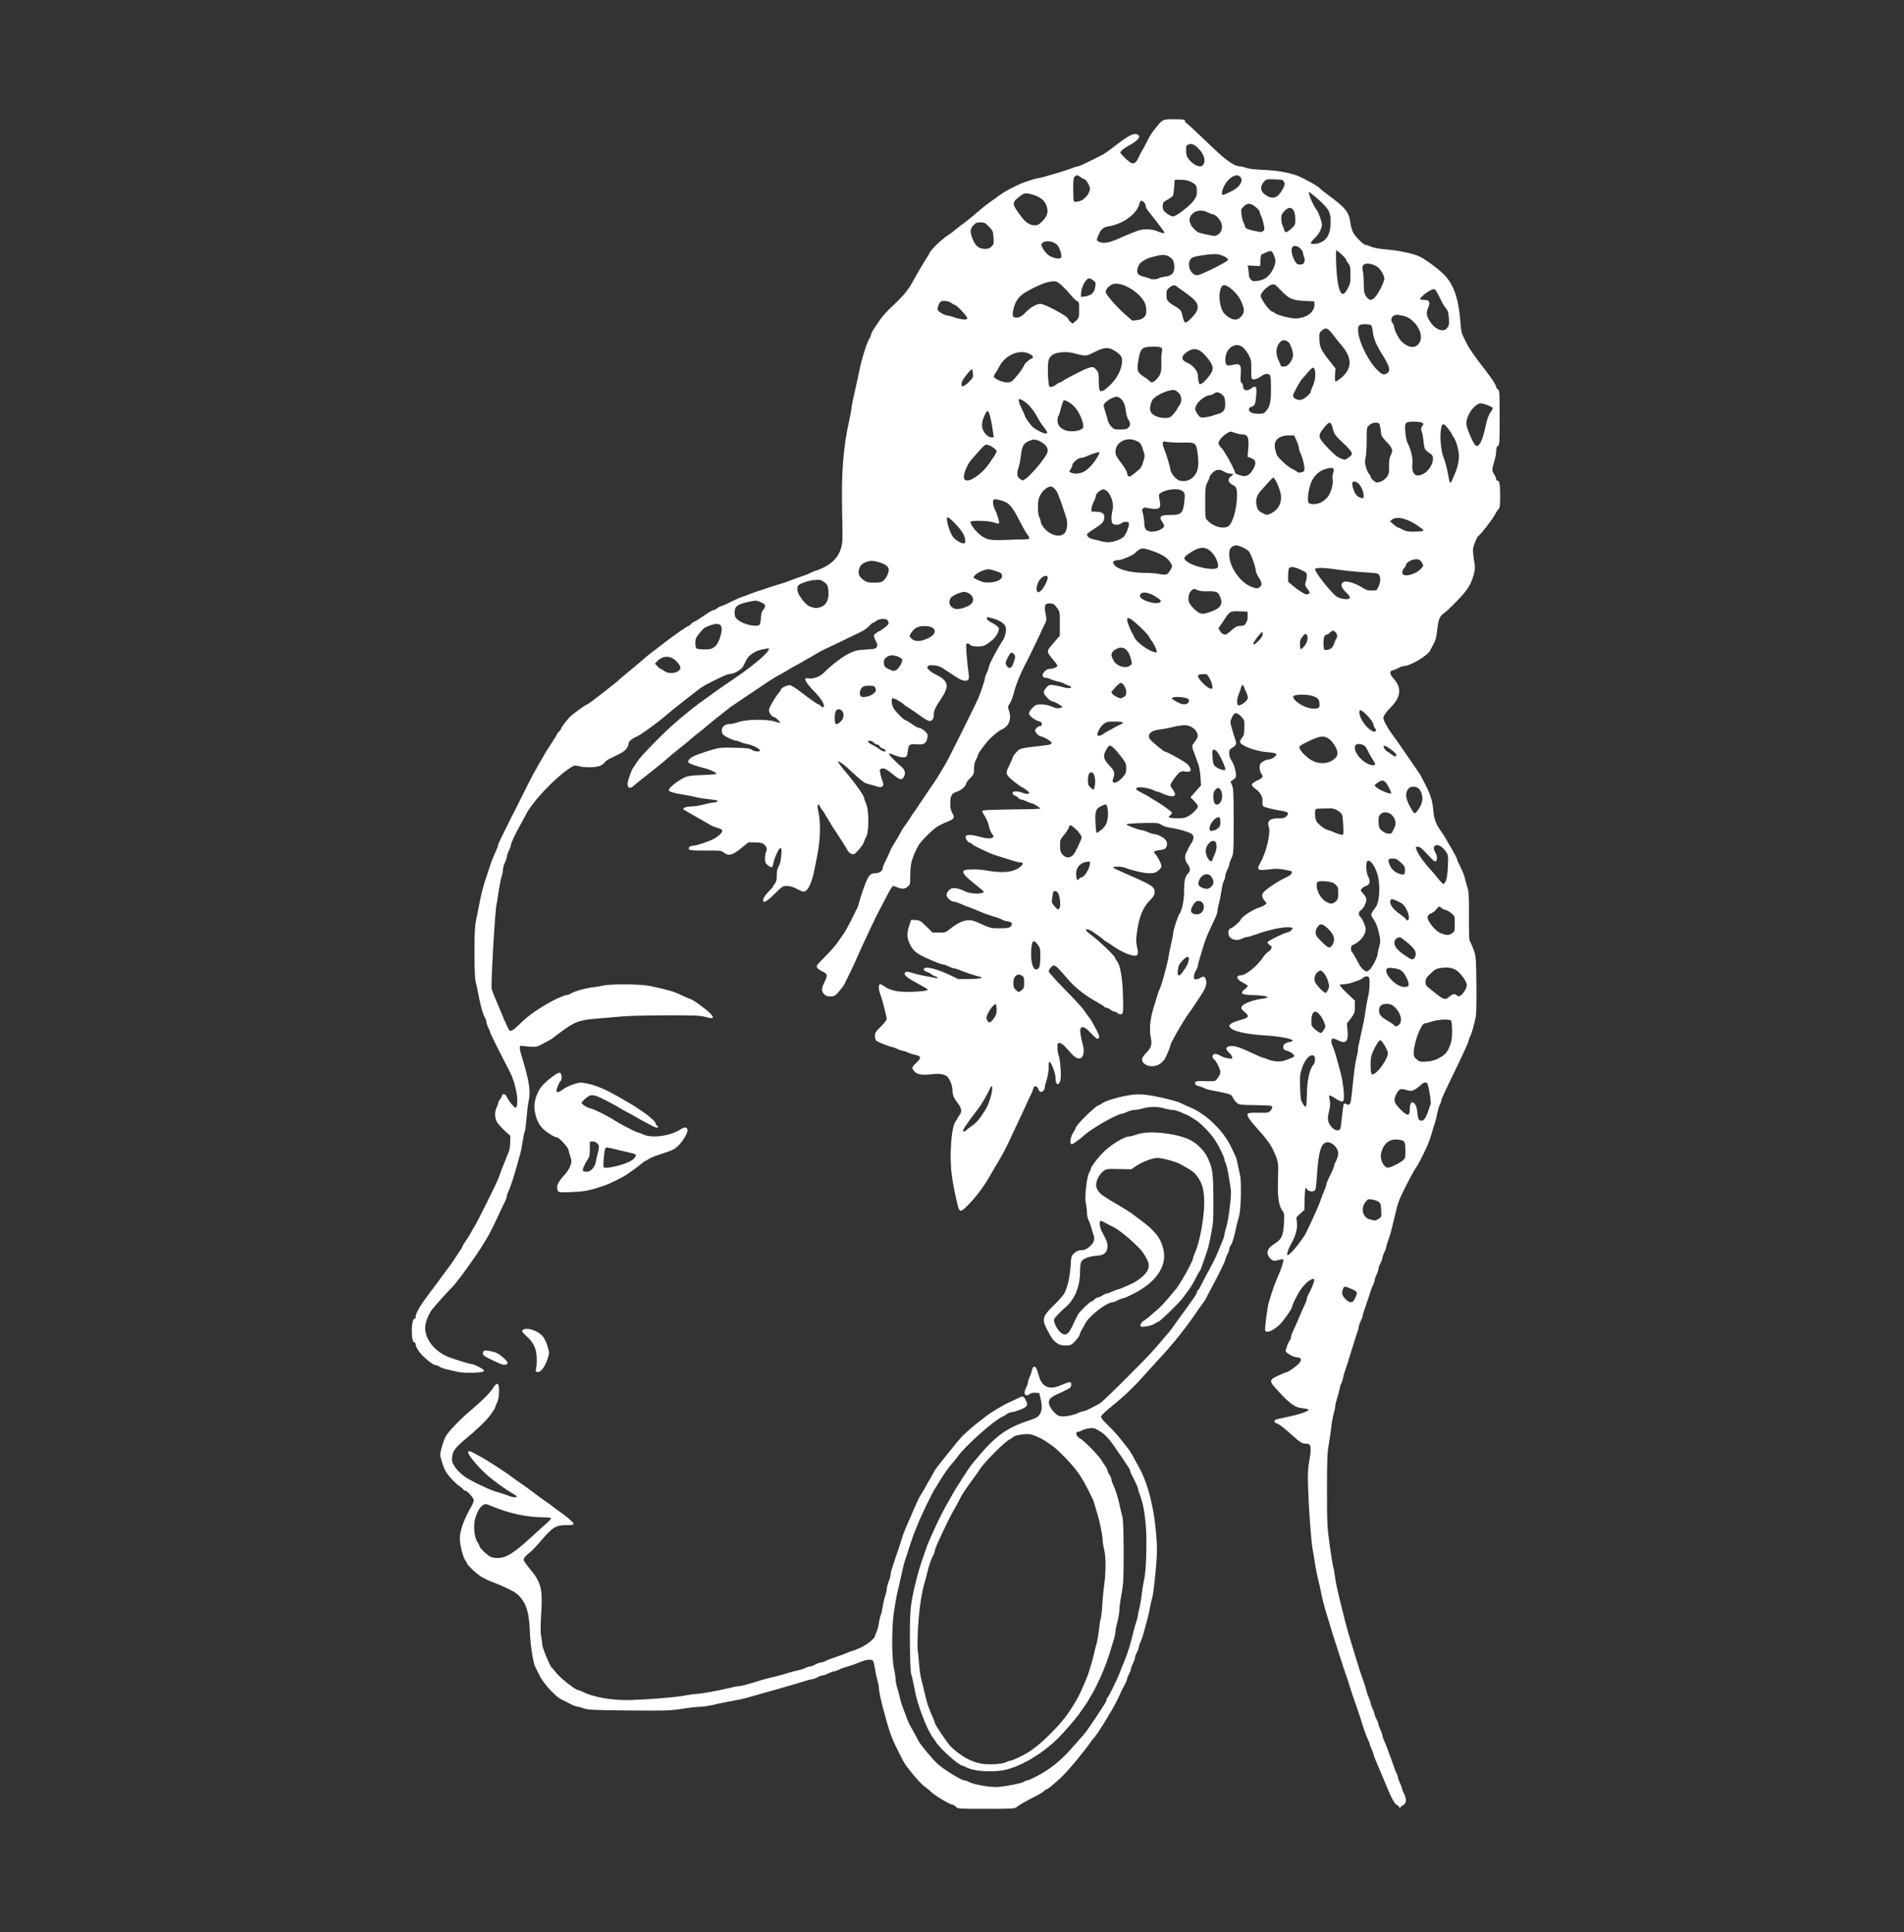 <svg xmlns="http://www.w3.org/2000/svg"  width="1940" height="1968" viewBox="0 0 19400 19680"><rect x="0" y="0" width="19400" height="19680" fill="#333333" stroke="none"/><g id="l31ctVkS38nqIGELUph2BZu" fill="rgb(255,255,255)" stroke="rgb(255,255,255)" stroke-width="10" style="transform: none;"><g style="transform: none;"><path id="pOXPsVB5k" d="M9743 18400 c-10 -11 -23 -20 -30 -20 -27 0 -183 -92 -223 -132 -14 -14 -44 -39 -68 -56 -39 -27 -147 -153 -197 -227 -19 -28 -90 -170 -121 -240 -20 -46 -54 -146 -63 -185 -5 -19 -15 -57 -23 -85 -26 -82 -58 -230 -58 -262 0 -16 -7 -52 -15 -79 -8 -27 -20 -80 -25 -118 -6 -38 -15 -75 -21 -83 -16 -18 -62 -16 -117 5 -73 29 -113 43 -163 57 -26 7 -60 20 -77 29 -17 9 -38 16 -47 16 -9 0 -33 9 -55 20 -22 11 -47 20 -57 20 -10 0 -35 9 -56 20 -20 11 -45 20 -54 20 -10 0 -45 9 -78 20 -33 11 -94 29 -135 40 -41 12 -104 30 -140 41 -36 10 -99 28 -140 39 -41 11 -104 29 -140 40 -62 18 -102 27 -235 51 -33 6 -96 19 -140 30 -45 10 -103 19 -131 19 -28 0 -111 9 -185 21 -123 19 -168 20 -544 17 -356 -4 -416 -6 -454 -21 -24 -9 -53 -17 -65 -18 -11 0 -46 -13 -76 -29 -30 -16 -70 -37 -89 -45 -60 -29 -182 -163 -219 -240 -19 -39 -38 -78 -43 -87 -23 -44 -50 -223 -55 -358 -7 -197 -37 -293 -114 -370 -13 -14 -34 -30 -45 -37 -48 -28 -145 -73 -200 -93 -33 -12 -69 -27 -80 -33 -11 -6 -33 -17 -50 -26 -45 -23 -155 -125 -155 -145 0 -5 -7 -17 -15 -26 -21 -23 -54 -155 -55 -214 0 -81 40 -195 113 -321 16 -27 29 -60 29 -73 1 -25 -67 -102 -89 -102 -6 0 -16 -6 -20 -13 -4 -7 -19 -20 -33 -29 -40 -25 -118 -107 -144 -152 -13 -23 -32 -70 -41 -105 -18 -61 -18 -66 0 -135 10 -39 29 -91 43 -116 27 -48 157 -182 257 -265 104 -87 186 -168 218 -217 44 -69 57 -64 57 25 -1 50 -7 84 -20 112 -11 22 -19 45 -20 51 0 6 -22 40 -49 76 -48 63 -128 140 -260 250 -94 78 -123 118 -129 177 -4 41 0 58 22 95 27 46 91 105 149 137 122 67 244 121 322 141 22 6 63 20 92 31 77 30 116 6 48 -30 -69 -36 -202 -132 -282 -204 -87 -79 -188 -203 -178 -219 6 -9 24 -1 145 67 64 36 268 169 280 183 3 3 30 22 60 43 76 51 143 100 200 144 27 21 72 54 101 73 28 19 59 42 68 50 9 8 43 33 75 55 64 43 136 106 136 118 0 4 -28 7 -63 7 -119 0 -143 15 -286 181 -35 41 -76 83 -90 94 -45 34 -71 64 -71 83 0 10 31 55 69 101 111 133 126 198 110 452 -8 130 -8 190 0 228 6 29 11 66 11 84 0 30 80 224 97 236 5 3 28 30 52 60 45 54 194 171 219 171 7 0 30 9 50 19 96 49 269 82 437 83 144 1 509 -27 608 -47 43 -8 93 -15 110 -15 40 0 236 -35 338 -61 42 -10 87 -19 100 -19 22 0 89 -18 214 -57 28 -9 75 -22 105 -29 76 -17 137 -34 190 -51 25 -8 66 -19 92 -24 26 -5 60 -16 75 -24 15 -8 36 -15 46 -15 9 0 34 -9 54 -20 21 -11 46 -20 56 -20 10 0 32 -7 49 -16 16 -8 49 -22 72 -29 67 -22 129 -45 163 -60 17 -8 36 -15 42 -15 7 0 46 -16 87 -35 69 -33 144 -95 144 -120 0 -5 7 -23 15 -39 8 -15 20 -58 25 -94 6 -35 15 -72 19 -81 5 -9 14 -47 20 -86 6 -38 18 -88 26 -110 8 -22 14 -52 15 -67 0 -15 9 -50 20 -78 11 -28 20 -61 20 -73 0 -22 13 -63 71 -232 17 -49 37 -110 44 -135 12 -41 21 -65 60 -155 8 -16 35 -79 61 -140 27 -60 55 -121 64 -135 30 -47 40 -65 56 -95 8 -16 26 -48 40 -70 13 -22 31 -53 39 -70 15 -30 30 -50 143 -192 83 -103 133 -163 153 -183 47 -46 142 -128 174 -150 20 -14 44 -32 53 -41 21 -19 73 -53 148 -97 22 -12 46 -26 54 -31 8 -5 42 -21 75 -36 33 -15 68 -31 77 -36 28 -14 36 -11 53 21 28 53 21 65 -50 94 -36 14 -76 26 -89 26 -13 0 -34 8 -47 18 -13 10 -35 23 -49 29 -84 36 -371 291 -453 403 -22 30 -48 63 -59 73 -28 28 -94 122 -138 197 -11 19 -29 49 -40 65 -32 50 -139 272 -178 370 -11 28 -29 73 -40 100 -10 28 -30 84 -42 125 -13 41 -31 98 -41 125 -9 28 -22 73 -27 100 -11 54 -23 105 -52 230 -11 44 -27 136 -37 205 -23 162 -23 470 1 578 9 40 16 89 16 107 0 19 9 63 19 97 11 35 24 83 29 108 5 25 19 68 30 95 11 28 26 66 32 85 19 51 26 68 70 145 22 39 46 84 54 100 16 35 151 197 199 238 69 61 242 167 272 167 9 0 32 8 53 19 52 26 222 54 291 48 94 -8 244 -38 265 -53 11 -8 26 -14 34 -14 14 0 95 -39 153 -73 125 -76 204 -144 321 -277 31 -36 73 -83 93 -105 20 -22 49 -60 65 -85 16 -25 33 -49 37 -55 5 -5 23 -32 41 -60 48 -74 50 -77 77 -118 14 -21 25 -44 25 -52 0 -8 4 -16 8 -19 12 -7 107 -202 132 -271 12 -33 30 -78 40 -100 30 -69 65 -179 94 -305 7 -30 21 -77 30 -103 9 -26 16 -56 16 -65 0 -10 7 -45 16 -77 8 -33 19 -99 24 -146 5 -47 16 -112 24 -145 19 -80 29 -380 16 -539 -10 -136 -29 -236 -61 -320 -11 -28 -19 -56 -19 -62 0 -12 -23 -64 -61 -135 -10 -20 -19 -42 -19 -48 0 -6 -8 -23 -18 -38 -11 -15 -32 -47 -48 -72 -16 -25 -31 -47 -34 -50 -3 -3 -18 -25 -35 -50 -78 -118 -121 -164 -189 -204 -41 -24 -56 -28 -95 -23 -25 3 -59 13 -76 21 -16 9 -35 16 -42 16 -36 0 -24 54 17 75 40 21 178 160 214 215 16 25 37 57 48 72 10 15 18 33 18 40 0 7 9 27 20 43 11 17 20 38 20 48 0 10 9 35 19 55 20 39 52 142 69 227 6 28 16 70 23 95 8 31 12 143 13 355 0 279 -2 322 -22 432 -12 66 -22 141 -22 165 0 25 -9 78 -20 119 -11 41 -20 86 -20 101 0 16 -9 56 -20 90 -11 35 -30 95 -41 133 -39 129 -120 314 -184 420 -13 22 -27 47 -32 55 -7 14 -22 36 -99 145 -36 50 -153 184 -210 240 -175 171 -404 300 -571 325 -131 18 -289 4 -358 -34 -16 -9 -33 -16 -37 -16 -34 0 -223 -169 -268 -239 -8 -13 -22 -33 -31 -45 -56 -73 -157 -334 -180 -466 -12 -67 -26 -132 -41 -185 -6 -24 -11 -159 -12 -335 -1 -336 5 -384 83 -685 11 -38 29 -97 41 -130 11 -33 28 -80 36 -105 8 -25 20 -58 28 -75 7 -16 23 -52 35 -80 74 -165 109 -234 180 -357 11 -21 31 -55 42 -75 12 -21 34 -57 50 -81 16 -24 29 -45 29 -47 0 -2 15 -25 33 -50 17 -26 37 -55 42 -64 6 -10 30 -42 55 -72 211 -256 321 -338 555 -415 75 -25 93 -35 112 -63 26 -39 29 -87 9 -171 l-12 -55 -43 -3 c-30 -2 -49 2 -62 14 -27 24 -51 11 -43 -23 4 -14 13 -38 20 -52 8 -14 14 -34 14 -44 0 -10 7 -31 15 -47 8 -16 19 -46 23 -67 11 -52 33 -49 48 7 25 89 41 121 74 145 43 32 93 32 168 1 98 -40 102 -41 102 -12 0 19 -8 30 -32 41 -18 8 -40 19 -48 24 -8 5 -39 19 -69 32 -64 28 -86 57 -77 101 9 45 70 115 110 127 40 11 144 -7 193 -32 18 -9 40 -17 51 -17 10 0 45 -14 78 -31 32 -17 73 -38 89 -47 17 -8 138 -123 270 -256 243 -244 265 -267 367 -388 31 -37 62 -74 70 -82 7 -7 20 -24 28 -36 8 -12 42 -59 75 -104 165 -226 185 -255 185 -271 0 -8 5 -17 11 -21 6 -3 19 -25 30 -48 11 -22 39 -77 63 -121 55 -99 87 -164 116 -235 12 -30 31 -74 41 -98 10 -23 19 -51 19 -61 0 -10 8 -45 19 -77 23 -72 55 -329 48 -381 -19 -135 -41 -252 -53 -275 -8 -15 -14 -34 -14 -42 0 -14 -24 -68 -53 -121 -6 -11 -15 -29 -22 -40 -44 -81 -149 -195 -220 -241 -50 -32 -69 -43 -85 -50 -8 -3 -39 -17 -69 -30 -29 -13 -68 -24 -86 -24 -17 0 -54 -7 -81 -15 -63 -19 -155 -19 -218 0 -27 8 -65 15 -85 15 -20 1 -54 9 -76 20 -22 11 -46 19 -54 20 -49 1 -311 150 -391 223 -46 41 -109 87 -120 87 -18 0 -5 -78 19 -110 10 -14 22 -36 26 -50 11 -35 185 -207 227 -225 20 -8 39 -19 42 -23 10 -16 150 -60 247 -77 99 -18 163 -17 274 4 125 24 241 55 275 72 19 10 64 30 99 45 158 66 337 240 410 399 18 39 37 79 43 90 7 11 17 49 24 85 7 36 18 86 24 113 17 69 9 358 -12 422 -9 28 -20 73 -26 100 -20 98 -40 164 -56 187 -9 12 -16 30 -16 40 0 10 -9 35 -20 55 -11 21 -20 43 -20 50 0 16 -51 122 -143 293 -22 41 -47 89 -55 105 -9 17 -18 32 -22 35 -3 3 -22 30 -43 60 -131 195 -269 368 -426 535 -26 28 -82 90 -125 138 -112 127 -216 226 -339 325 -59 47 -110 95 -113 107 -4 17 11 37 72 96 66 63 119 126 213 249 17 23 39 61 108 190 85 157 145 393 167 655 13 157 13 187 -4 387 -11 119 -26 238 -33 265 -8 26 -19 75 -25 108 -5 33 -20 94 -31 135 -12 41 -28 100 -36 131 -8 31 -22 69 -30 85 -8 16 -15 37 -15 47 0 9 -9 34 -20 54 -11 21 -20 46 -20 56 0 10 -9 35 -20 57 -11 22 -20 46 -20 55 0 8 -9 32 -20 52 -11 21 -20 44 -20 51 0 11 -21 57 -52 112 -4 8 -11 22 -14 30 -16 39 -67 139 -89 175 -14 22 -35 57 -47 79 -48 81 -118 188 -132 201 -6 6 -19 21 -29 35 -67 98 -216 279 -292 355 -54 54 -150 135 -160 135 -5 0 -17 7 -27 17 -21 18 -45 33 -103 62 -82 41 -165 90 -181 105 -13 14 -54 16 -305 16 -277 0 -290 -1 -306 -20z m504 -444 c18 -9 39 -16 48 -16 16 0 114 -45 175 -81 63 -37 143 -102 220 -179 142 -141 203 -220 299 -390 20 -36 84 -181 101 -230 23 -67 52 -165 62 -215 6 -27 17 -72 25 -99 8 -27 19 -88 24 -135 5 -47 13 -102 19 -121 6 -19 13 -82 16 -140 3 -58 12 -151 20 -206 18 -132 18 -288 -1 -361 -8 -31 -15 -75 -15 -96 0 -42 -33 -206 -57 -277 -8 -25 -18 -60 -23 -79 -5 -19 -15 -48 -23 -65 -65 -139 -118 -231 -172 -300 -62 -80 -198 -217 -244 -246 -13 -8 -33 -22 -45 -31 -46 -35 -139 -78 -182 -85 -47 -7 -160 12 -170 28 -3 4 -23 17 -43 28 -50 25 -251 227 -299 299 -20 31 -40 61 -45 66 -4 6 -34 46 -66 91 -57 79 -70 100 -111 179 -11 22 -28 54 -38 70 -39 64 -102 194 -181 368 -11 26 -21 55 -21 63 0 9 -7 28 -15 42 -20 37 -45 106 -60 172 -7 30 -19 78 -28 105 -33 110 -57 278 -68 465 -6 107 -8 209 -4 225 3 17 10 80 14 140 5 61 15 135 24 165 8 30 25 98 37 150 20 90 36 137 81 238 10 23 19 47 19 53 0 16 131 211 161 240 107 103 208 159 319 179 70 13 211 5 247 -14z m-5085 -2101 c64 -29 140 -88 278 -215 52 -48 114 -105 138 -125 63 -57 58 -65 -49 -65 -156 0 -342 -40 -507 -109 -72 -30 -75 -31 -103 -14 -34 20 -66 76 -85 152 -18 68 -4 188 26 231 11 15 20 32 20 38 0 22 90 107 126 118 46 15 110 11 156 -11z"></path><path id="p9oyCwjyz" d="M14260 18404 c0 -6 -10 -16 -22 -21 -23 -11 -57 -71 -98 -173 -12 -30 -30 -73 -40 -95 -10 -22 -28 -65 -40 -95 -12 -30 -31 -74 -41 -98 -10 -23 -19 -48 -19 -55 -1 -6 -9 -30 -20 -52 -11 -22 -19 -46 -20 -53 0 -8 -7 -26 -15 -40 -14 -27 -43 -106 -69 -192 -8 -25 -19 -61 -26 -80 -7 -19 -20 -57 -29 -85 -10 -27 -25 -72 -35 -100 -9 -27 -23 -70 -30 -95 -8 -25 -19 -61 -26 -80 -31 -89 -49 -141 -70 -210 -13 -41 -31 -97 -40 -125 -17 -48 -30 -90 -78 -250 -12 -38 -29 -95 -38 -125 -9 -30 -22 -84 -30 -120 -7 -36 -17 -83 -22 -105 -24 -92 -42 -184 -52 -253 -5 -39 -15 -93 -20 -118 -14 -61 -40 -424 -47 -639 -4 -132 -1 -189 11 -254 19 -99 20 -163 4 -179 -7 -7 -26 -12 -43 -12 -38 0 -56 -12 -170 -115 -50 -45 -103 -85 -118 -89 -27 -6 -35 -20 -18 -30 5 -3 62 -17 127 -30 118 -24 214 -58 214 -76 0 -10 -22 -16 -85 -23 -57 -6 -117 -50 -219 -162 -109 -119 -110 -112 25 -174 25 -12 50 -21 55 -21 13 0 86 -52 117 -82 43 -44 33 -78 -25 -78 -10 0 -40 -12 -64 -26 -33 -20 -43 -31 -39 -43 4 -9 11 -28 15 -43 5 -15 16 -38 24 -50 9 -12 16 -31 16 -41 0 -10 9 -35 19 -55 11 -20 38 -82 61 -137 23 -55 50 -117 61 -137 10 -20 19 -44 19 -53 0 -10 6 -29 14 -43 83 -158 82 -206 -5 -146 -20 14 -55 51 -77 82 -37 54 -92 163 -92 184 0 18 -90 145 -128 180 -58 54 -122 83 -135 61 -8 -13 22 -246 38 -293 8 -25 20 -65 28 -90 24 -73 38 -110 79 -205 21 -49 38 -103 38 -119 0 -31 6 -30 -85 -9 -30 7 -75 -39 -75 -76 0 -33 21 -58 81 -96 62 -40 79 -80 86 -199 6 -103 5 -107 -21 -144 -34 -50 -45 -141 -39 -328 5 -122 3 -146 -15 -199 -35 -101 -79 -171 -176 -278 -100 -111 -131 -156 -118 -169 8 -8 48 -11 109 -9 93 2 100 1 122 -22 12 -14 21 -33 19 -44 -3 -16 -17 -18 -173 -21 -159 -2 -171 -4 -193 -25 -14 -12 -30 -35 -37 -52 -14 -32 -28 -37 -204 -71 -41 -7 -79 -18 -85 -23 -6 -5 -30 -14 -54 -21 -32 -8 -42 -15 -40 -28 3 -15 16 -17 98 -14 52 2 100 -1 105 -5 26 -20 55 -68 55 -92 0 -30 -46 -122 -66 -134 -8 -4 -14 -17 -14 -27 0 -26 33 -26 74 -1 17 11 52 22 79 26 43 7 47 6 47 -14 0 -12 -14 -34 -32 -50 -42 -37 -34 -61 22 -61 43 0 92 17 227 81 46 22 88 39 95 39 7 0 25 7 40 14 15 8 52 18 83 21 45 6 67 3 118 -15 87 -32 92 -38 65 -67 -12 -13 -39 -28 -60 -33 -31 -9 -38 -15 -38 -36 0 -25 17 -37 73 -49 16 -3 27 -11 24 -18 -7 -22 -138 -46 -299 -56 -171 -11 -300 -39 -333 -71 -18 -18 -18 -21 -3 -36 9 -9 51 -26 94 -38 96 -26 105 -44 49 -92 -32 -26 -36 -34 -27 -51 14 -25 108 -61 191 -73 70 -10 80 -15 63 -32 -7 -7 -59 -14 -132 -16 -132 -5 -143 -11 -90 -55 17 -14 30 -30 30 -35 0 -6 -20 -20 -44 -32 -69 -33 -86 -70 -33 -70 53 0 171 -96 233 -189 13 -21 35 -44 48 -51 13 -7 29 -23 34 -35 9 -20 7 -26 -14 -39 -13 -9 -24 -21 -24 -27 0 -11 182 -99 206 -99 19 0 56 -38 49 -50 -4 -6 -25 -10 -49 -10 -83 0 -196 26 -354 81 -30 11 -61 19 -70 19 -10 0 -30 7 -46 15 -76 40 -157 -10 -130 -79 3 -9 11 -16 17 -16 16 0 95 -68 102 -88 9 -29 127 -106 184 -122 21 -6 50 -19 62 -29 22 -18 23 -20 8 -38 -35 -39 -41 -61 -24 -87 18 -27 145 -114 215 -146 54 -25 75 -41 78 -59 2 -14 -3 -22 -20 -25 -114 -24 -134 -26 -220 -15 -112 13 -120 8 -83 -58 64 -113 109 -306 88 -371 -20 -60 8 -82 103 -82 41 0 59 -5 75 -21 32 -32 21 -53 -36 -62 -110 -18 -195 -40 -202 -50 -4 -6 -6 -28 -4 -48 3 -45 -26 -96 -74 -128 -19 -13 -35 -30 -35 -38 0 -8 25 -25 55 -39 58 -27 66 -43 40 -78 -8 -11 -15 -37 -15 -58 0 -32 5 -41 33 -58 17 -11 44 -20 58 -20 30 0 79 -35 79 -56 0 -16 -18 -20 -110 -29 -110 -9 -260 -67 -260 -100 0 -7 10 -25 22 -40 18 -23 22 -41 22 -106 1 -76 0 -79 -34 -114 -49 -50 -76 -47 -102 11 -20 46 -20 49 -3 108 9 34 23 79 31 101 21 60 18 74 -21 96 -31 19 -35 26 -35 63 0 23 8 52 18 66 24 35 44 88 49 136 4 37 2 44 -25 63 l-31 21 17 38 c15 32 17 78 17 367 0 321 -1 331 -23 377 -12 26 -22 54 -22 63 0 9 -9 33 -20 55 -11 22 -20 50 -20 62 0 13 -7 36 -16 53 -8 16 -19 62 -24 103 -6 41 -17 97 -25 125 -8 28 -15 62 -15 75 0 14 -10 46 -22 71 -11 25 -38 82 -59 126 -21 44 -47 109 -57 145 -11 36 -29 97 -41 135 -12 39 -21 77 -21 85 0 8 -9 29 -20 45 -11 17 -20 45 -20 63 0 28 3 32 25 32 14 0 37 -7 50 -16 29 -19 41 -13 49 24 9 40 -6 82 -61 162 -26 40 -52 80 -58 89 -5 8 -33 47 -61 87 -57 78 -184 301 -184 322 0 12 -26 77 -53 131 -6 13 -27 35 -46 50 -44 33 -113 36 -153 6 -39 -29 -35 -57 16 -108 52 -53 62 -87 46 -164 -18 -87 -4 -203 42 -338 5 -16 15 -50 22 -75 7 -25 19 -56 25 -69 20 -37 78 -247 93 -336 5 -33 18 -97 29 -143 10 -45 19 -92 19 -104 0 -23 47 -167 60 -183 27 -34 50 -140 50 -232 0 -111 9 -152 39 -182 28 -28 27 -60 -4 -101 -28 -38 -32 -83 -10 -120 8 -14 19 -36 25 -50 6 -14 17 -32 25 -40 7 -8 16 -29 19 -45 5 -24 2 -35 -16 -52 -23 -21 -142 -56 -233 -68 -27 -4 -63 -16 -80 -28 -28 -20 -41 -21 -170 -19 -144 3 -195 8 -195 21 0 10 132 61 158 61 11 0 39 9 63 20 24 11 54 20 67 20 12 0 44 11 71 25 52 28 67 58 51 101 -7 17 -20 23 -64 28 -65 9 -76 19 -48 49 24 26 62 100 62 121 0 8 -14 26 -31 40 -25 21 -41 26 -87 26 -56 0 -169 -26 -248 -56 -62 -23 -166 -9 -114 16 25 12 107 49 153 69 237 103 257 117 257 173 0 20 -13 42 -45 73 -70 71 -108 159 -130 298 -15 97 -16 128 -7 169 19 81 17 98 -15 98 -44 0 -131 -38 -205 -88 -38 -26 -78 -52 -90 -59 -11 -6 -23 -15 -27 -20 -3 -5 -17 -16 -31 -25 -14 -10 -44 -31 -68 -48 -45 -31 -82 -39 -82 -17 0 7 18 26 40 43 93 67 260 227 260 248 0 5 7 17 15 26 34 38 58 168 62 352 5 159 3 178 -11 184 -9 4 -25 -1 -35 -10 -10 -9 -24 -16 -33 -16 -8 0 -27 -9 -41 -20 -14 -11 -32 -20 -40 -20 -9 0 -18 -4 -22 -9 -3 -6 -40 -29 -81 -52 -117 -64 -222 -148 -299 -239 -86 -102 -115 -130 -136 -130 -23 0 -61 45 -57 68 2 12 78 96 169 189 91 92 174 182 184 198 11 17 33 48 50 70 31 40 36 49 88 148 23 44 27 61 18 70 -9 9 -25 -3 -69 -50 -60 -65 -96 -81 -115 -51 -11 17 -4 76 23 178 16 63 5 118 -26 126 -28 7 -57 -14 -129 -98 -38 -43 -57 -57 -77 -58 -27 0 -28 2 -28 49 0 27 5 62 11 78 18 47 30 212 19 255 -17 59 -40 44 -40 -27 0 -46 -44 -159 -64 -163 -13 -3 -16 7 -16 61 0 37 -9 91 -20 127 -11 34 -20 70 -20 80 0 22 -25 44 -40 35 -6 -4 -15 -18 -20 -31 -13 -34 -48 -32 -56 4 -4 15 -15 43 -25 62 -10 19 -32 67 -49 105 -18 39 -55 117 -82 175 -27 58 -58 123 -68 145 -42 94 -88 182 -138 265 -12 19 -39 67 -62 105 -57 98 -59 101 -117 182 -67 93 -177 207 -194 201 -8 -3 -17 -18 -21 -34 -3 -16 -16 -67 -27 -114 -11 -47 -28 -139 -37 -205 -28 -200 -5 -504 40 -554 9 -10 16 -21 16 -25 0 -4 9 -19 20 -33 29 -37 25 -74 -15 -126 -43 -56 -55 -86 -55 -136 0 -48 -34 -127 -63 -145 -33 -22 -85 -27 -161 -18 -87 11 -144 1 -167 -29 -25 -33 -24 -37 21 -79 56 -52 54 -75 -10 -89 -28 -6 -64 -18 -80 -26 -16 -8 -37 -15 -47 -15 -10 -1 -36 -9 -58 -20 -22 -11 -46 -19 -54 -20 -18 0 -142 -49 -158 -62 -7 -6 -13 -26 -13 -45 0 -30 9 -44 60 -94 34 -33 60 -67 60 -79 0 -26 -46 -204 -65 -253 -17 -42 -20 -97 -6 -97 6 0 30 14 55 31 59 39 147 53 291 46 115 -6 148 -13 142 -30 -1 -5 -47 -33 -100 -61 -109 -58 -148 -89 -130 -107 9 -9 24 -8 62 5 28 9 88 24 134 32 45 9 95 18 111 21 21 4 27 2 24 -8 -3 -8 -13 -16 -24 -18 -10 -1 -27 -10 -37 -19 -10 -9 -33 -21 -50 -27 -18 -5 -31 -14 -30 -20 7 -32 127 -2 268 65 l80 39 119 -2 c83 -1 121 -6 123 -14 3 -7 -8 -15 -24 -19 -41 -9 -173 -53 -210 -70 -17 -8 -38 -14 -47 -14 -9 0 -34 -9 -56 -20 -22 -11 -46 -20 -55 -20 -9 0 -40 -9 -68 -21 -197 -79 -238 -108 -276 -194 -26 -58 -26 -103 -2 -175 l19 -55 43 2 c38 2 50 9 106 65 l64 63 67 0 c63 0 71 -3 112 -36 107 -87 187 -109 263 -75 153 68 151 67 234 67 96 1 119 -5 134 -33 9 -18 8 -24 -7 -35 -10 -7 -27 -13 -38 -13 -12 0 -34 -7 -51 -16 -16 -9 -50 -22 -75 -29 -59 -17 -106 -34 -155 -55 -22 -10 -67 -28 -100 -40 -33 -12 -79 -30 -103 -41 -23 -10 -51 -19 -61 -19 -28 0 -71 -39 -71 -64 0 -12 11 -33 24 -45 22 -20 31 -22 71 -17 25 4 62 17 81 28 56 33 204 34 204 1 0 -5 -45 -43 -100 -87 -92 -73 -122 -108 -105 -124 12 -13 143 -14 211 -2 129 23 222 24 286 4 88 -28 140 -94 75 -94 -12 0 -50 -9 -84 -20 -35 -11 -93 -29 -130 -41 -38 -11 -86 -28 -108 -39 -119 -55 -155 -73 -166 -86 -6 -8 -18 -14 -25 -14 -17 0 -48 -46 -39 -60 9 -14 58 -13 118 4 87 24 132 27 153 12 19 -14 18 -15 -4 -45 -12 -17 -27 -54 -32 -82 -5 -28 -24 -71 -40 -96 -17 -25 -28 -48 -25 -51 6 -6 153 -11 458 -14 75 -1 137 -5 137 -9 0 -10 -74 -59 -91 -59 -7 -1 -32 -9 -54 -20 -22 -11 -47 -19 -56 -20 -9 0 -23 -7 -30 -16 -7 -9 -24 -20 -37 -25 -13 -5 -22 -15 -19 -22 5 -16 52 -13 102 6 28 11 45 12 58 5 18 -9 16 -12 -14 -39 -19 -15 -38 -28 -42 -29 -12 0 -114 -77 -142 -107 -32 -35 -31 -45 4 -114 15 -31 31 -67 34 -80 3 -13 22 -39 41 -58 36 -35 32 -34 257 -60 83 -9 99 -15 99 -36 0 -15 -71 -59 -112 -69 -15 -3 -35 -18 -44 -31 -16 -24 -15 -27 1 -45 10 -11 26 -20 37 -20 13 0 18 -7 18 -25 0 -19 -7 -26 -27 -31 -43 -10 -103 -54 -103 -76 0 -11 15 -35 34 -54 30 -30 40 -34 87 -34 32 0 72 9 98 20 24 11 54 20 66 20 29 0 55 -10 55 -20 0 -11 -85 -60 -105 -60 -21 0 -85 -65 -85 -87 0 -10 12 -31 26 -47 24 -25 31 -27 73 -21 25 3 69 13 97 21 50 14 84 11 84 -7 0 -5 -8 -12 -17 -15 -10 -3 -34 -13 -53 -23 -19 -10 -53 -21 -75 -25 -21 -4 -52 -14 -67 -22 -15 -8 -36 -14 -46 -14 -37 0 -44 -24 -17 -54 13 -14 32 -26 42 -26 39 0 93 -21 93 -36 0 -9 -19 -37 -41 -62 -23 -26 -46 -57 -52 -69 -11 -26 -8 -31 67 -118 l50 -57 0 -123 c1 -122 1 -123 -30 -167 -28 -37 -37 -43 -73 -46 -57 -4 -70 23 -52 112 12 58 11 66 -8 102 -20 39 -28 56 -61 129 -23 50 -106 221 -124 255 -62 115 -109 230 -135 333 -10 37 -27 81 -39 96 -19 27 -20 31 -5 72 26 77 1 152 -62 180 -46 21 -125 88 -166 139 -61 77 -89 117 -89 130 0 5 -9 27 -20 47 -13 25 -20 57 -20 93 0 52 -3 59 -40 95 -22 21 -40 46 -40 55 0 24 -52 69 -94 81 -52 14 -70 47 -68 125 0 47 6 75 22 101 26 44 20 52 -57 82 -29 11 -72 33 -95 47 -50 32 -170 151 -192 191 -69 128 -86 189 -86 319 0 78 -1 84 -27 104 -29 23 -53 23 -111 -1 -31 -13 -34 -12 -52 11 -11 14 -47 79 -80 145 -34 66 -65 127 -70 135 -10 18 -96 198 -140 295 -30 65 -43 96 -83 185 -17 40 -84 177 -108 224 -9 17 -35 51 -57 76 -35 40 -44 45 -82 45 -32 0 -47 -6 -61 -24 -25 -31 -24 -53 6 -113 36 -71 33 -91 -15 -113 -22 -10 -47 -26 -56 -36 -15 -17 -10 -23 74 -108 49 -49 106 -113 127 -143 20 -29 49 -71 65 -93 16 -22 52 -87 81 -145 28 -58 55 -113 60 -122 5 -10 13 -34 18 -55 5 -21 17 -60 27 -88 62 -182 77 -205 136 -205 40 0 78 -27 78 -56 0 -8 8 -32 19 -52 17 -35 52 -109 65 -142 4 -8 19 -35 35 -60 16 -25 43 -72 61 -105 18 -33 35 -62 39 -65 4 -3 21 -27 39 -55 17 -27 35 -54 39 -60 9 -11 79 -114 103 -151 8 -12 47 -69 85 -126 39 -56 75 -110 80 -119 12 -19 46 -77 79 -134 37 -64 311 -615 333 -670 29 -71 63 -177 63 -195 1 -8 9 -33 20 -55 11 -22 19 -47 20 -56 0 -25 85 -187 140 -269 30 -45 44 -116 30 -150 -14 -35 -66 -67 -135 -86 -66 -18 -67 -18 -63 8 2 15 16 29 43 41 22 11 50 28 62 39 21 20 21 22 7 57 -18 44 -46 74 -102 112 -35 24 -53 29 -101 29 -40 0 -63 -5 -71 -15 -7 -8 -22 -15 -33 -15 -19 0 -20 4 -14 105 4 58 12 137 18 176 13 84 9 99 -28 98 -31 -1 -67 -20 -180 -98 -65 -44 -87 -54 -133 -58 -44 -4 -58 -2 -69 11 -12 14 -11 20 10 42 13 14 38 32 54 40 146 70 159 116 70 249 -62 93 -75 123 -75 169 0 35 -15 56 -40 56 -9 0 -50 -24 -90 -53 -40 -28 -80 -57 -89 -62 -55 -34 -77 -50 -86 -60 -19 -20 -100 -62 -112 -58 -20 7 -15 72 9 112 21 36 106 121 121 121 4 0 21 9 37 20 17 11 43 29 60 40 16 11 37 20 47 20 10 0 33 14 52 30 28 26 32 34 26 63 -13 58 -32 70 -101 64 -76 -7 -90 2 -98 66 -3 27 -8 53 -12 58 -9 15 -63 10 -114 -12 -80 -34 -89 -22 -28 41 29 30 65 64 79 75 41 32 53 62 39 95 -18 44 -35 43 -93 -4 -84 -68 -104 -79 -133 -72 -23 6 -26 11 -21 44 3 20 12 57 21 81 14 37 15 47 4 57 -11 11 -24 10 -73 -6 -33 -10 -72 -21 -87 -25 -16 -3 -68 -44 -125 -98 -98 -94 -157 -137 -169 -124 -7 6 28 54 107 147 71 84 159 210 159 229 0 9 10 36 21 61 29 65 30 272 2 328 -11 20 -23 48 -26 62 -3 14 -27 47 -52 74 -41 46 -47 48 -70 38 -14 -7 -29 -20 -33 -30 -4 -9 -25 -44 -46 -77 -115 -176 -119 -182 -156 -245 -14 -23 -30 -51 -36 -61 -6 -11 -18 -27 -26 -36 -8 -10 -18 -26 -21 -35 -4 -10 -11 -18 -16 -18 -18 0 -20 30 -6 85 9 33 15 102 15 167 0 118 -13 213 -61 438 -19 91 -52 171 -78 188 -22 15 -27 14 -85 -16 -44 -24 -74 -32 -107 -32 -45 0 -50 3 -127 80 -72 71 -112 97 -112 71 0 -19 28 -60 63 -93 20 -20 37 -39 37 -43 0 -4 9 -18 20 -32 15 -19 20 -41 20 -87 0 -43 6 -69 19 -90 12 -18 22 -57 26 -102 8 -76 3 -96 -19 -88 -17 6 -63 109 -71 157 -7 43 -13 45 -49 16 -21 -16 -26 -29 -26 -64 0 -24 5 -56 12 -70 9 -20 8 -31 -2 -51 -20 -37 -45 -47 -120 -48 l-65 -1 -77 62 c-86 71 -124 80 -172 42 -25 -20 -38 -21 -186 -20 -110 1 -161 -2 -165 -10 -9 -14 12 -29 41 -29 28 0 158 -43 205 -68 20 -10 51 -32 68 -48 40 -38 33 -60 -23 -75 -22 -6 -48 -15 -56 -19 -141 -80 -286 -164 -290 -167 -12 -10 30 -23 76 -23 28 0 84 -9 125 -20 41 -11 85 -20 99 -20 14 0 32 -5 40 -10 24 -16 -2 -26 -78 -33 -37 -3 -96 -12 -132 -20 -36 -9 -96 -21 -135 -27 -106 -18 -145 -30 -145 -43 0 -18 84 -86 144 -116 46 -23 66 -26 195 -31 98 -3 146 -9 148 -17 5 -14 -73 -51 -147 -68 -66 -16 -127 -38 -140 -51 -14 -14 25 -49 75 -67 88 -32 103 -37 173 -58 64 -18 93 -21 220 -17 120 2 152 6 172 21 30 21 90 23 90 3 0 -20 -77 -62 -129 -70 -24 -4 -56 -13 -72 -21 -15 -8 -37 -15 -49 -15 -24 0 -121 -47 -132 -64 -4 -6 -8 -23 -8 -38 0 -33 33 -58 77 -58 19 0 59 -9 91 -20 78 -28 284 -31 366 -5 31 10 59 15 62 12 8 -8 -50 -67 -65 -67 -21 0 -51 -40 -51 -67 0 -23 71 -143 107 -181 7 -7 13 -17 13 -22 0 -18 68 -51 92 -45 14 4 62 35 109 71 105 81 168 124 178 124 5 0 14 7 21 15 19 23 40 18 40 -8 0 -28 -44 -91 -104 -152 -49 -49 -86 -98 -86 -115 0 -8 10 -9 30 -5 44 10 121 -19 161 -61 64 -68 189 -163 257 -195 54 -26 83 -33 147 -36 105 -5 122 -9 135 -33 8 -15 6 -29 -10 -59 -11 -22 -20 -47 -20 -55 0 -9 21 -27 48 -40 50 -26 102 -70 102 -87 0 -6 -5 -19 -10 -30 -15 -27 -88 -26 -123 1 -14 11 -30 20 -35 20 -6 0 -23 15 -39 33 -15 18 -53 45 -83 59 -30 15 -129 62 -220 106 -91 44 -172 83 -180 86 -8 4 -33 18 -55 31 -22 14 -53 32 -70 41 -16 8 -48 26 -70 40 -22 13 -53 31 -70 39 -16 8 -48 26 -70 40 -22 14 -53 32 -70 41 -54 29 -89 49 -134 79 -24 17 -67 46 -96 65 -91 60 -290 194 -300 202 -93 72 -241 192 -245 197 -3 4 -36 32 -75 61 -38 30 -74 59 -80 65 -5 7 -57 49 -115 95 -58 46 -114 92 -124 103 -11 11 -87 74 -170 139 -83 65 -161 128 -172 138 -34 32 -54 26 -54 -15 0 -34 40 -144 61 -169 5 -6 24 -33 41 -61 33 -52 280 -304 383 -390 32 -28 75 -64 95 -80 40 -35 153 -123 190 -148 14 -9 50 -35 80 -57 78 -57 132 -95 235 -164 244 -165 407 -316 341 -316 -8 0 -38 5 -68 12 -72 16 -135 60 -159 112 -11 22 -26 52 -34 66 -16 28 -89 70 -124 70 -24 0 -52 11 -171 70 -69 34 -88 44 -135 75 -29 19 -314 244 -345 272 -72 66 -289 223 -308 223 -4 0 -24 11 -45 25 -25 18 -37 33 -37 50 0 13 -11 36 -24 52 -22 26 -41 37 -165 97 -24 11 -45 27 -48 33 -3 7 -20 22 -38 33 -37 23 -155 28 -229 9 -39 -10 -47 -8 -82 14 -156 99 -393 348 -462 487 -7 14 -30 57 -52 95 -53 95 -100 194 -100 214 -1 9 -9 34 -20 56 -11 22 -20 49 -20 60 0 11 -9 38 -20 60 -11 22 -19 54 -20 72 0 18 -7 52 -15 76 -8 24 -21 92 -30 153 -8 60 -17 116 -20 125 -15 47 -60 826 -50 863 8 28 33 92 55 141 10 22 28 65 40 95 21 52 42 102 71 162 24 53 43 46 135 -44 83 -82 192 -157 339 -235 50 -26 117 -53 133 -53 10 0 26 -6 37 -13 32 -22 150 -56 212 -63 32 -3 87 -12 123 -20 79 -18 383 -15 475 5 184 39 242 57 315 92 43 21 85 39 92 39 7 0 53 29 101 64 83 60 135 111 124 122 -3 3 -33 -3 -68 -12 -55 -15 -110 -17 -404 -17 -187 1 -389 6 -450 12 -60 5 -175 15 -255 22 -172 14 -220 30 -343 119 -45 33 -89 65 -97 72 -17 16 -37 27 -115 68 -54 29 -66 31 -125 27 -36 -3 -74 -7 -85 -9 -27 -4 -31 24 -10 91 86 284 100 378 75 486 -5 22 -14 95 -20 163 -5 68 -14 131 -19 141 -5 9 -14 52 -20 96 -6 44 -18 104 -27 135 -9 30 -24 87 -35 125 -33 117 -67 218 -83 250 -9 17 -16 38 -16 48 0 10 -9 35 -19 55 -11 20 -33 66 -49 102 -52 113 -112 234 -132 265 -11 17 -29 46 -40 65 -62 106 -253 372 -308 429 -59 60 -199 216 -215 239 -44 64 -70 137 -70 192 2 118 100 240 238 296 66 26 222 74 241 74 24 0 125 53 121 63 -5 16 -198 21 -257 7 -25 -6 -73 -17 -106 -24 -34 -7 -72 -20 -85 -30 -13 -9 -32 -16 -42 -16 -26 0 -133 -91 -168 -143 -16 -23 -29 -52 -29 -64 0 -13 -6 -23 -14 -23 -16 0 -26 -53 -25 -125 2 -67 13 -111 27 -107 7 1 12 -9 12 -24 0 -36 51 -121 150 -251 30 -40 80 -106 110 -148 30 -41 68 -92 84 -113 15 -20 44 -62 63 -92 20 -30 44 -67 54 -82 11 -15 19 -31 19 -36 0 -4 7 -17 15 -27 22 -29 58 -86 73 -115 7 -14 21 -38 32 -55 28 -43 226 -442 244 -492 9 -24 23 -62 31 -85 9 -24 22 -57 30 -75 8 -17 15 -34 15 -38 0 -3 10 -27 22 -53 15 -33 21 -68 22 -116 l1 -68 -62 -57 c-33 -31 -68 -70 -77 -88 -20 -40 -21 -102 -1 -139 8 -16 15 -36 15 -44 0 -8 9 -26 20 -40 11 -14 20 -31 20 -37 0 -24 30 -13 41 14 14 37 77 113 94 113 19 0 27 -65 17 -135 -16 -102 -40 -178 -86 -266 -101 -193 -186 -365 -186 -374 -1 -5 -9 -28 -20 -50 -11 -22 -19 -49 -20 -60 0 -11 -6 -30 -14 -41 -15 -22 -42 -109 -57 -189 -24 -123 -28 -142 -38 -180 -14 -50 -15 -497 -2 -580 5 -33 14 -80 20 -105 5 -25 14 -70 20 -100 15 -80 36 -168 55 -225 9 -27 28 -85 42 -128 25 -78 38 -112 75 -193 11 -23 19 -47 19 -53 0 -7 10 -31 22 -54 12 -23 24 -49 28 -57 4 -8 12 -25 18 -37 7 -13 16 -31 20 -40 5 -10 14 -27 19 -38 6 -11 16 -31 22 -45 6 -14 15 -32 20 -40 5 -8 51 -98 101 -200 50 -102 102 -203 115 -225 13 -22 31 -53 39 -70 9 -16 27 -48 41 -70 13 -22 27 -47 31 -55 4 -8 34 -55 66 -104 32 -48 58 -91 58 -95 0 -5 9 -16 20 -26 11 -10 20 -22 20 -27 0 -10 39 -64 85 -116 25 -28 167 -132 181 -132 11 0 316 -237 334 -260 3 -3 57 -49 120 -100 63 -52 120 -100 125 -106 6 -6 45 -38 87 -70 42 -33 100 -77 129 -99 96 -74 227 -165 238 -165 4 0 16 -9 26 -20 10 -11 22 -20 26 -20 7 0 69 -39 161 -102 15 -10 33 -18 40 -18 7 0 24 -9 38 -20 14 -11 30 -20 37 -20 6 0 47 -17 90 -39 43 -21 94 -44 113 -51 19 -6 64 -23 100 -37 36 -13 74 -27 85 -30 11 -3 43 -13 70 -23 28 -10 84 -28 125 -40 41 -13 95 -30 120 -40 43 -17 68 -26 155 -56 22 -8 52 -21 67 -29 14 -8 31 -15 37 -15 7 0 42 -14 78 -31 98 -46 163 -116 187 -203 18 -63 18 -91 12 -358 -10 -411 11 -677 75 -959 10 -47 19 -95 19 -105 0 -10 8 -57 19 -104 11 -47 29 -128 40 -180 11 -52 25 -115 30 -140 25 -115 73 -260 97 -294 8 -11 14 -27 14 -36 0 -15 18 -43 94 -154 21 -31 79 -94 128 -139 49 -45 108 -106 131 -137 41 -53 48 -65 89 -140 10 -19 30 -53 43 -75 13 -22 29 -49 35 -60 6 -11 24 -40 40 -65 16 -25 34 -54 39 -65 15 -33 113 -127 177 -170 32 -22 64 -45 69 -51 6 -6 44 -36 85 -66 41 -30 107 -83 145 -117 39 -34 93 -78 120 -97 28 -19 77 -54 110 -79 54 -39 134 -83 220 -120 49 -20 159 -55 175 -55 8 0 47 -9 85 -21 39 -11 102 -30 140 -41 39 -12 91 -29 117 -39 26 -11 53 -19 62 -19 12 0 111 -46 201 -93 11 -6 34 -17 50 -25 17 -9 63 -40 102 -71 159 -123 211 -152 249 -137 38 15 5 56 -84 103 -53 28 -92 61 -92 78 0 17 106 115 124 115 31 0 49 -14 67 -54 10 -23 24 -50 30 -61 23 -38 29 -50 50 -90 42 -84 53 -101 88 -145 81 -102 77 -100 195 -100 86 0 106 3 106 15 0 7 6 18 14 22 14 8 103 91 281 262 123 118 215 181 266 181 13 0 44 7 69 16 28 10 94 17 175 20 155 6 297 34 380 75 100 50 169 90 188 110 9 10 50 43 91 73 175 129 207 170 221 281 4 34 18 78 31 102 28 47 107 123 128 123 7 0 33 8 57 19 25 10 81 21 129 25 136 10 289 41 360 73 68 31 225 151 272 208 84 100 128 242 143 455 4 69 13 116 25 140 10 19 29 58 42 85 23 48 78 127 198 282 66 86 100 140 100 158 0 8 8 18 18 24 16 9 17 33 17 286 0 253 -1 277 -17 286 -13 7 -18 22 -18 53 0 24 -9 72 -20 106 -25 78 -25 97 0 135 11 17 20 38 20 48 0 9 6 17 14 17 20 0 26 33 26 157 0 89 -3 115 -16 127 -9 9 -27 37 -41 63 -23 45 -148 204 -165 211 -12 6 -48 92 -54 131 -2 20 2 72 9 115 13 70 13 87 0 140 -27 105 -64 164 -175 278 -56 58 -116 114 -131 123 -41 26 -57 66 -68 170 -7 68 -16 106 -36 141 -14 27 -32 59 -38 72 -27 50 -202 152 -260 152 -11 0 -36 8 -55 18 -19 11 -47 22 -62 26 -40 9 -36 44 11 96 78 87 69 179 -26 275 -53 54 -83 96 -83 118 0 25 40 100 85 162 25 33 66 92 93 130 143 207 198 287 203 298 3 7 12 23 19 37 77 143 100 208 109 315 9 96 25 138 85 224 18 25 35 51 37 56 2 6 30 53 62 107 31 53 57 101 57 108 0 6 9 28 19 48 32 63 61 132 61 146 0 7 10 42 21 77 20 59 22 84 21 309 -1 194 2 250 13 266 8 12 24 50 37 85 21 60 23 84 26 345 2 156 -1 302 -6 330 -16 79 -42 172 -58 201 -7 16 -14 33 -14 40 0 14 -54 132 -159 348 -96 197 -121 252 -121 268 0 6 -7 24 -15 40 -8 15 -19 53 -25 85 -5 31 -16 75 -24 97 -8 22 -24 74 -35 115 -12 41 -31 93 -41 115 -52 115 -98 203 -117 227 -12 15 -74 129 -116 213 -61 123 -69 144 -107 310 -30 126 -41 166 -61 220 -10 28 -19 57 -19 65 -1 8 -9 33 -20 55 -11 22 -19 48 -20 58 0 9 -9 34 -20 54 -11 21 -20 47 -20 58 -1 11 -9 38 -20 60 -11 22 -19 48 -20 58 0 10 -7 32 -17 50 -9 18 -20 46 -24 62 -4 17 -24 75 -43 130 -20 55 -36 107 -36 115 0 8 -9 33 -20 55 -11 22 -19 47 -20 57 0 9 -8 40 -19 70 -10 29 -29 87 -41 128 -50 162 -64 206 -76 240 -8 19 -19 57 -24 85 -6 27 -15 54 -20 60 -4 5 -11 28 -15 50 -4 22 -15 66 -26 98 -10 31 -19 68 -19 80 0 13 -7 46 -15 73 -8 27 -20 90 -25 139 -6 50 -18 133 -27 185 -14 78 -17 159 -17 460 0 342 2 378 28 563 15 109 31 208 36 221 4 12 11 49 15 82 4 32 15 97 26 144 18 80 28 117 79 323 20 79 44 161 80 277 9 30 27 89 40 130 21 71 34 111 74 225 10 28 22 67 27 89 5 21 16 51 24 67 8 15 15 36 15 46 1 10 9 36 20 58 11 22 19 47 20 55 0 8 9 32 20 53 11 20 20 44 20 52 0 9 9 33 20 55 11 22 20 47 20 56 0 9 8 35 19 58 10 23 24 57 31 76 6 19 23 64 37 100 13 36 28 79 34 97 5 18 16 45 24 60 8 15 15 35 15 43 0 8 9 33 20 55 11 22 19 46 20 53 0 7 9 30 20 52 27 53 26 96 -2 111 -13 7 -26 17 -30 23 -6 8 -8 8 -8 0z m-474 -5142 c17 -11 44 -68 44 -92 0 -15 -14 -27 -56 -45 -71 -31 -82 -31 -94 1 -18 46 -11 73 25 109 33 34 58 42 81 27z m-600 -528 c27 -30 61 -74 76 -97 15 -23 31 -46 36 -52 7 -9 16 -28 80 -165 51 -112 62 -136 83 -195 11 -33 30 -79 40 -103 10 -23 19 -49 19 -58 0 -8 9 -32 19 -52 33 -63 61 -129 61 -141 0 -6 9 -28 20 -48 11 -21 20 -55 20 -77 0 -53 -61 -116 -112 -116 -71 0 -99 88 -116 365 -4 61 -11 116 -15 123 -13 20 -65 15 -77 -8 -21 -39 -28 -18 -32 96 l-3 116 -42 38 c-41 36 -42 38 -35 81 11 62 -8 142 -53 219 -42 74 -56 130 -33 130 9 0 37 -25 64 -56z m862 -314 c33 -20 33 -20 30 -92 -3 -63 -6 -73 -29 -91 -15 -10 -47 -21 -71 -24 -41 -5 -46 -3 -71 30 -52 69 -25 166 51 183 15 3 32 7 37 9 17 6 19 5 53 -15z m163 -545 c30 -14 68 -36 84 -50 29 -24 30 -28 30 -105 0 -95 -11 -111 -82 -117 -86 -8 -147 38 -172 129 -15 53 -3 107 32 146 26 28 42 28 108 -3z m-4369 -352 c2 -5 26 -24 53 -43 59 -41 79 -63 148 -170 49 -76 92 -248 62 -251 -10 -1 -13 4 -34 51 -15 34 -72 131 -96 164 -11 15 -37 50 -58 77 -75 98 -116 162 -111 170 6 11 31 12 36 2z m3819 -23 c4 -8 12 -66 18 -129 7 -63 14 -118 17 -122 3 -5 13 -3 24 3 14 9 22 9 33 0 15 -13 19 -37 42 -267 8 -77 21 -167 29 -200 9 -32 16 -70 16 -84 0 -13 9 -63 20 -110 39 -174 50 -228 59 -301 6 -41 17 -102 25 -135 16 -59 21 -170 10 -199 -8 -21 -48 -21 -68 0 -9 8 -28 19 -43 24 -16 5 -46 16 -68 24 -22 8 -59 15 -82 16 -23 0 -45 5 -49 11 -3 6 29 44 75 87 l81 77 0 61 c0 55 -4 65 -41 115 l-41 54 7 72 c10 112 -13 135 -96 92 -23 -11 -47 -18 -55 -15 -17 7 -18 49 -2 79 12 23 32 87 78 257 35 128 50 297 28 305 -8 3 -39 -10 -68 -30 -56 -38 -77 -40 -72 -9 2 10 6 33 9 51 3 17 -2 61 -12 98 -19 78 -11 116 35 165 32 34 76 39 91 10z m868 -115 c11 -19 25 -54 32 -77 6 -24 15 -48 20 -54 10 -12 -19 -203 -34 -221 -16 -21 -42 -15 -82 22 -59 52 -86 60 -137 42 -57 -19 -78 -9 -106 47 -32 63 -23 94 45 161 76 76 103 72 103 -13 0 -20 4 -44 10 -52 7 -12 12 -12 29 4 14 13 22 37 27 84 7 75 16 92 49 92 16 0 30 -11 44 -35z m-1215 -121 c3 -9 6 -59 7 -112 0 -136 27 -261 64 -302 23 -25 26 -87 5 -100 -40 -25 -98 33 -130 132 -19 59 -22 84 -18 195 3 112 7 133 27 166 25 40 36 45 45 21z m715 -340 c37 -31 94 -115 111 -164 10 -30 9 -41 -7 -75 -21 -47 -57 -95 -70 -95 -14 0 -47 48 -76 114 -22 47 -27 73 -27 136 0 118 12 132 69 84z m626 -137 c73 -39 91 -57 119 -125 22 -52 26 -77 26 -160 0 -63 -4 -102 -12 -110 -19 -19 -128 -14 -198 8 -34 11 -69 20 -76 20 -38 0 -114 201 -114 302 0 40 4 50 32 73 30 25 37 27 103 23 50 -4 84 -12 120 -31z m-1161 -296 c18 -32 19 -36 3 -77 -22 -60 -67 -114 -94 -114 -30 0 -44 30 -46 97 -1 54 0 57 43 95 24 21 50 37 59 36 8 -2 24 -18 35 -37z m766 -51 c42 -42 15 -134 -56 -194 -24 -19 -43 -26 -76 -26 -55 0 -82 25 -82 75 0 42 22 68 91 107 28 16 57 36 63 43 17 20 36 19 60 -5z m-4131 -62 c25 -34 31 -52 31 -94 0 -29 -5 -56 -11 -59 -26 -17 -115 117 -102 154 19 53 43 53 82 -1z m4643 -223 c34 -28 45 -30 72 -10 16 12 21 12 42 -1 30 -20 64 -78 64 -110 0 -31 -36 -88 -85 -136 -43 -42 -100 -55 -187 -43 -44 6 -60 15 -105 58 -46 43 -53 55 -53 88 0 32 6 43 38 68 152 125 163 129 214 86z m-1237 -71 c16 -35 16 -40 0 -95 -11 -34 -30 -69 -47 -86 -27 -26 -30 -27 -56 -12 -37 20 -54 74 -37 115 14 33 92 113 111 114 7 0 20 -16 29 -36z m-3121 5 c23 -18 26 -28 26 -79 0 -52 -3 -62 -25 -76 -49 -32 -95 5 -95 77 0 40 5 55 25 74 29 30 35 31 69 4z m3944 -57 c4 -29 -34 -110 -67 -141 -18 -17 -44 -27 -81 -33 -74 -10 -90 -4 -90 35 0 40 65 115 125 147 54 28 109 24 113 -8z m-2307 -124 c42 -57 58 -86 65 -122 5 -29 3 -37 -11 -43 -13 -4 -30 6 -60 38 -33 35 -43 54 -48 93 -11 75 12 89 54 34z m1920 -40 c31 -43 68 -118 69 -141 0 -10 7 -47 17 -81 15 -60 15 -67 -3 -147 -12 -55 -30 -101 -51 -132 -32 -47 -32 -49 -16 -75 9 -15 24 -36 33 -47 36 -44 50 -186 29 -301 -20 -111 -88 -209 -122 -175 -17 17 -13 120 7 158 27 53 21 80 -19 93 -29 10 -55 34 -55 53 0 2 11 16 25 31 14 15 27 37 31 50 7 29 -28 101 -56 116 -24 13 -26 52 -5 70 20 17 55 97 55 127 0 56 -63 130 -132 156 -19 7 -25 56 -9 73 10 10 46 72 69 119 22 45 63 85 87 85 12 0 31 -14 46 -32z m-3379 -10 c7 -14 13 -59 13 -113 0 -84 -2 -92 -29 -128 -51 -67 -73 -39 -75 99 -1 94 22 164 55 164 14 0 28 -9 36 -22z m3822 -94 c9 -8 16 -30 16 -48 0 -36 -27 -71 -108 -136 -47 -38 -57 -42 -80 -34 -15 5 -31 21 -36 37 -16 44 17 92 99 148 78 53 87 56 109 33z m-830 -144 c14 -26 17 -46 12 -71 -9 -51 -96 -139 -136 -139 -26 0 -60 49 -60 86 0 33 8 46 63 100 71 72 93 76 121 24z m1216 -111 c27 -21 28 -25 28 -100 0 -77 0 -79 -35 -109 -19 -17 -48 -33 -64 -37 -16 -3 -34 -12 -40 -19 -17 -21 -37 -17 -56 12 -9 15 -32 33 -50 41 -59 24 -57 64 10 144 28 34 57 58 87 70 60 24 85 23 120 -2z m-440 -166 c0 -22 -12 -59 -28 -88 -22 -41 -37 -55 -85 -78 -67 -33 -87 -30 -87 12 0 36 39 84 102 127 24 16 49 37 56 47 23 30 42 21 42 -20z m-2113 -45 c52 -56 15 -141 -52 -124 -25 6 -65 69 -65 102 0 44 82 59 117 22z m-1446 -49 c14 -27 3 -125 -17 -156 -17 -27 -51 -30 -58 -5 -3 9 -8 38 -11 63 -6 42 -4 49 25 83 37 42 45 44 61 15z m2813 -64 c23 -21 26 -32 26 -88 0 -56 -3 -66 -28 -90 -22 -21 -42 -28 -89 -33 -91 -10 -113 -2 -113 42 0 66 46 145 103 176 44 24 70 22 101 -7z m-1269 -150 c29 -28 31 -54 10 -95 -30 -58 -99 -52 -134 10 -27 49 -21 77 22 95 47 21 75 18 102 -10z m2392 -62 c10 -24 18 -79 21 -151 4 -110 4 -113 -24 -153 -31 -46 -76 -73 -104 -64 -30 10 -34 41 -10 80 21 35 22 85 1 85 -5 0 -40 -34 -77 -75 -54 -58 -75 -75 -96 -75 -31 0 -33 7 -16 47 25 55 81 132 151 207 21 23 54 62 75 89 20 26 42 47 50 47 7 0 20 -17 29 -37z m-3737 -18 c7 -8 18 -15 24 -15 28 0 86 -96 86 -143 0 -29 -1 -29 -42 -23 -62 9 -108 60 -108 120 0 71 14 92 40 61z m3320 -90 c0 -38 -5 -47 -45 -84 -37 -34 -52 -41 -84 -41 -49 0 -57 12 -41 61 16 48 60 91 108 105 52 15 62 8 62 -41z m-1963 -102 c3 -10 14 -37 24 -60 33 -73 24 -143 -18 -143 -39 0 -83 56 -83 107 0 69 60 144 77 96z m-1433 -39 c22 -14 46 -55 90 -158 17 -38 16 -39 -8 -77 -26 -38 -84 -89 -103 -89 -6 0 -14 12 -17 26 -4 15 -26 49 -49 76 -40 48 -42 53 -41 114 1 57 4 68 29 94 32 33 64 38 99 14z m2768 -306 c-2 -47 -7 -99 -11 -115 -9 -34 -76 -75 -123 -74 -18 1 -61 2 -95 2 -55 1 -62 3 -67 24 -3 13 -3 44 0 69 6 39 14 53 52 87 25 22 57 42 71 45 14 3 51 16 81 30 30 13 64 23 75 22 19 -3 20 -9 17 -90z m498 62 c39 -76 42 -95 24 -139 -27 -67 -106 -94 -152 -51 -17 17 -22 32 -21 73 1 67 7 81 49 112 38 28 88 31 100 5z m-2964 -25 c48 -39 66 -82 68 -159 1 -65 -10 -106 -30 -106 -8 0 -32 9 -54 20 -49 25 -60 60 -53 172 5 89 8 108 19 108 4 0 26 -16 50 -35z m1191 -17 c17 -16 23 -33 23 -63 0 -54 -14 -68 -50 -47 -51 29 -88 110 -63 136 13 12 66 -3 90 -26z m-301 -124 c49 -29 94 -77 94 -102 0 -9 -16 -33 -36 -53 l-37 -38 52 -59 53 -60 -5 -84 c-2 -45 -12 -105 -22 -133 -10 -27 -29 -80 -43 -117 -23 -63 -24 -69 -8 -90 9 -13 23 -33 32 -45 40 -56 -23 -141 -110 -150 -24 -3 -77 3 -126 15 -47 12 -110 24 -141 27 -95 10 -138 51 -109 104 9 18 144 131 156 131 18 0 172 84 221 120 25 19 46 57 38 70 -4 6 -23 7 -45 4 -28 -5 -47 -2 -64 10 -26 17 -96 115 -96 135 0 7 12 28 26 47 35 46 27 67 -23 58 -21 -4 -55 -15 -75 -25 -21 -11 -43 -19 -50 -19 -7 0 -25 -7 -41 -15 -37 -19 -134 -36 -163 -29 -34 9 -30 31 9 49 39 19 92 49 132 75 17 11 44 27 60 36 28 16 103 69 134 95 11 10 9 15 -10 30 -35 27 -11 39 79 39 61 0 81 -4 118 -26z m2343 -70 c38 -59 47 -102 31 -160 -15 -51 -43 -75 -90 -76 -41 -1 -70 28 -77 80 -5 39 18 102 68 180 20 32 33 28 68 -24z m-2025 -63 c26 -28 31 -91 12 -129 -19 -37 -38 -40 -66 -12 -20 20 -25 47 -21 105 5 55 42 73 75 36z m1746 -100 c0 -22 -40 -98 -62 -119 -28 -25 -50 -21 -98 17 -22 18 -23 22 -10 35 42 42 170 92 170 67z m-3024 -57 c18 -71 4 -149 -28 -160 -31 -9 -48 19 -48 83 0 44 4 56 27 78 35 31 41 31 49 -1z m233 -58 c15 -8 42 -31 59 -52 27 -31 32 -45 32 -89 0 -49 -4 -58 -61 -131 -63 -82 -97 -111 -120 -102 -8 3 -25 26 -37 52 -31 61 -24 91 39 158 52 56 56 71 37 125 -10 29 -10 36 2 43 19 12 16 12 49 -4z m1101 -132 c0 -24 -50 -134 -79 -172 -16 -22 -31 -32 -45 -30 -19 3 -21 9 -18 66 2 35 7 74 12 87 17 44 130 87 130 49z m1526 -45 c3 -6 -7 -29 -23 -52 -16 -23 -40 -66 -53 -94 -21 -43 -32 -55 -61 -64 -110 -34 -105 83 7 175 51 42 115 59 130 35z m-430 -44 c51 -39 58 -66 33 -126 -12 -27 -39 -65 -60 -84 -58 -52 -105 -49 -231 12 -91 45 -97 50 -92 73 8 36 81 107 139 136 68 34 158 29 211 -11z m647 -49 c10 -25 -121 -121 -140 -103 -9 10 19 58 37 65 8 3 28 16 43 29 32 26 52 29 60 9z m-5203 -50 c0 -8 -14 -19 -30 -25 -17 -5 -33 -17 -36 -26 -3 -8 -14 -15 -24 -15 -9 0 -25 -9 -35 -20 -21 -24 -65 -27 -65 -5 0 8 15 21 33 30 34 16 58 30 96 58 29 21 61 22 61 3z m2211 -164 c13 -10 35 -23 49 -30 25 -12 39 -20 75 -41 11 -6 35 -18 53 -27 56 -25 35 -39 -59 -39 -76 0 -88 3 -118 26 -34 27 -71 94 -64 117 6 17 36 15 64 -6z m2778 -31 c11 -7 11 -13 -3 -32 -9 -13 -16 -29 -16 -36 0 -35 -106 -153 -138 -153 -23 0 -22 41 2 92 25 52 70 104 111 126 24 14 26 14 44 3z m-5448 -100 c49 -49 32 -131 -28 -131 -29 0 -43 32 -43 99 0 71 22 81 71 32z m4879 -171 c0 -54 -15 -74 -67 -93 -70 -25 -206 -21 -211 6 -9 44 114 124 198 129 60 4 80 -6 80 -42z m-797 -1 c37 -19 67 -51 67 -71 0 -11 -8 -38 -19 -61 -10 -23 -21 -50 -25 -60 -9 -28 -29 -15 -39 24 -4 19 -15 48 -23 66 -7 17 -14 46 -14 65 0 50 12 58 53 37z m-552 -9 c24 -13 25 -46 2 -58 -32 -17 -130 -24 -154 -12 -25 14 -19 21 42 55 48 26 80 31 110 15z m-651 -65 c26 -14 30 -21 30 -58 -1 -44 -35 -97 -63 -97 -13 0 -97 86 -97 100 0 23 47 56 98 69 2 1 16 -6 32 -14z m-2552 -32 c34 -25 39 -42 22 -74 -8 -15 -22 -19 -61 -19 -62 0 -84 11 -97 49 -13 36 -5 69 17 74 32 7 87 -6 119 -30z m3458 -94 c-3 -22 -18 -58 -32 -80 -24 -39 -27 -40 -72 -37 -39 2 -48 7 -50 24 -4 30 100 134 134 134 25 0 26 -2 20 -41z m-5442 -140 c34 -27 33 -47 -8 -95 -63 -74 -148 -79 -212 -13 l-28 29 29 30 c16 17 33 30 38 30 5 0 20 9 34 20 35 28 111 27 147 -1z m2220 -10 c30 -14 72 -89 63 -113 -8 -21 -66 -46 -108 -46 -45 0 -89 35 -89 70 0 46 10 61 54 80 50 23 49 23 80 9z m1193 -64 c25 -69 27 -85 8 -105 -27 -30 -40 -25 -69 31 -30 59 -31 67 -10 97 24 34 53 25 71 -23z m1192 17 c22 -17 22 -18 7 -77 -28 -106 -93 -141 -169 -90 -45 31 -48 61 -13 120 36 59 129 85 175 47z m258 -191 c-13 -26 -32 -60 -45 -75 -12 -16 -22 -32 -22 -35 0 -11 -71 -84 -135 -140 -65 -57 -95 -65 -95 -26 0 22 28 95 51 135 5 8 16 29 23 45 19 41 96 104 165 136 73 34 87 25 58 -40z m1795 12 c10 -8 22 -32 29 -52 6 -20 15 -40 20 -45 23 -26 -5 -86 -40 -86 -9 0 -24 9 -34 20 -9 11 -23 20 -32 20 -8 0 -19 9 -25 19 -15 28 -13 138 3 145 18 7 60 -3 79 -21z m-6291 -8 c25 -19 40 -43 56 -88 49 -138 14 -185 -107 -140 -56 21 -65 27 -112 86 -32 41 -38 56 -38 96 0 26 5 52 12 59 7 7 41 12 83 12 60 0 76 -4 106 -25z m6017 -16 c32 -39 40 -100 17 -119 -16 -13 -21 -11 -46 20 -23 27 -29 44 -29 80 0 69 15 74 58 19z m-469 -50 c29 -29 41 -50 41 -70 0 -16 -3 -29 -6 -29 -18 0 -107 117 -99 130 10 17 21 12 64 -31z m-3367 -25 c118 -59 73 -145 -70 -131 -54 6 -93 33 -121 86 -11 20 -10 26 9 46 37 40 101 39 182 -1z m3088 -79 c42 -37 57 -45 90 -45 35 0 43 -5 60 -32 14 -23 20 -47 18 -78 l-3 -45 -87 -3 c-100 -3 -99 -4 -174 111 l-45 67 17 30 c17 27 30 36 61 39 7 0 35 -19 63 -44z m-4811 -54 c10 -6 16 -32 19 -75 3 -47 9 -70 23 -82 11 -9 19 -28 19 -41 0 -19 -10 -28 -47 -44 -47 -20 -49 -20 -133 -2 -111 24 -140 47 -140 112 0 39 5 52 28 73 53 50 191 84 231 59z m4609 -139 c95 -35 120 -79 89 -155 -23 -53 -39 -60 -128 -59 -56 2 -89 -3 -111 -14 -29 -15 -32 -15 -57 3 -32 24 -46 83 -31 129 7 19 34 54 63 79 59 51 78 53 175 17z m-2522 -38 c65 -22 94 -49 94 -89 0 -33 -31 -65 -79 -80 -31 -10 -139 33 -158 63 -24 35 -19 73 11 99 32 27 65 29 132 7z m-1459 -7 c62 -23 90 -90 77 -186 -6 -43 -12 -53 -45 -77 -35 -24 -45 -26 -102 -21 -62 5 -155 38 -169 60 -15 24 -8 77 16 111 45 68 76 97 113 111 46 17 68 17 110 2z m3456 -49 c19 -15 14 -25 -29 -55 -92 -64 -184 -70 -184 -12 0 47 169 100 213 67z m1921 -34 c26 -10 19 -31 -23 -71 -46 -45 -58 -75 -37 -96 25 -24 135 9 216 66 16 11 43 17 78 17 53 0 53 0 72 -42 23 -52 25 -96 5 -125 -13 -19 -28 -21 -147 -28 -73 -4 -191 -16 -263 -26 -162 -24 -243 -25 -251 -4 -9 23 140 217 213 279 32 27 105 42 137 30z m-410 -50 c22 -9 20 -22 -10 -61 -23 -30 -24 -38 -15 -65 6 -17 11 -46 11 -65 0 -32 -4 -36 -62 -63 -67 -32 -107 -37 -126 -18 -7 7 -12 40 -12 79 l0 67 53 45 c47 41 121 87 139 87 3 0 13 -3 22 -6z m-2728 -30 c25 -17 74 -107 74 -137 0 -44 -58 -31 -94 21 -26 38 -37 97 -22 120 9 15 12 15 42 -4z m2232 -40 c30 -21 28 -50 -8 -104 -16 -25 -30 -55 -30 -67 0 -39 -50 -176 -73 -201 -26 -28 -100 -62 -135 -62 -14 0 -36 10 -49 22 -19 18 -23 32 -23 80 0 128 120 295 240 334 48 16 53 16 78 -2z m-3834 -65 c29 -23 56 -78 56 -114 0 -37 -31 -62 -103 -83 -71 -21 -104 -19 -163 12 -21 11 -35 29 -44 55 -17 52 -2 89 48 125 31 22 47 26 108 26 57 0 77 -4 98 -21z m1156 5 c45 -18 62 -40 53 -72 -4 -17 -21 -27 -74 -43 -66 -20 -70 -20 -121 -4 -56 19 -109 60 -102 79 4 11 36 27 89 47 36 13 114 9 155 -7z m4267 -86 c22 -12 51 -34 63 -50 20 -28 20 -29 3 -58 -21 -36 -42 -44 -91 -35 -38 7 -82 39 -82 61 0 6 -6 17 -14 23 -8 7 -17 24 -21 39 -14 54 51 64 142 20z m-2522 6 c8 -9 23 -30 31 -47 15 -28 15 -33 -1 -61 -34 -58 -84 -91 -198 -131 -103 -35 -113 -34 -178 27 -25 24 -132 68 -164 68 -15 0 -35 5 -45 10 -16 9 -18 14 -8 35 25 55 160 94 323 96 50 0 108 4 130 8 64 14 92 12 110 -5z m505 -59 c21 -25 -13 -116 -61 -163 -63 -64 -124 -63 -224 3 -66 44 -74 58 -50 85 57 63 300 118 335 75z m-2570 -274 c0 -54 -28 -101 -110 -187 -71 -74 -96 -79 -85 -16 10 59 38 136 61 164 26 34 83 68 112 68 18 0 22 -6 22 -29z m1531 3 c30 -9 65 -27 79 -40 29 -27 66 -124 57 -148 -8 -20 -57 -21 -83 -1 -20 15 -52 19 -78 9 -19 -7 -22 -73 -5 -139 21 -85 -39 -215 -100 -215 -29 0 -81 46 -81 72 0 9 -9 36 -21 58 -12 22 -22 55 -23 73 l-1 32 57 3 c66 3 82 20 72 71 -7 32 -21 44 -126 112 -27 17 -48 37 -48 44 0 20 28 44 58 50 15 3 50 12 77 19 69 19 102 19 166 0z m-957 -14 c86 0 95 -9 61 -54 -15 -20 -49 -78 -75 -129 -86 -171 -116 -203 -211 -228 -67 -18 -83 -9 -75 44 4 23 13 51 20 62 15 23 47 127 41 133 -2 2 -25 -3 -51 -12 -54 -18 -229 -22 -239 -6 -14 23 58 118 120 158 56 36 93 42 229 37 66 -3 147 -5 180 -5z m436 -65 c31 -33 38 -113 15 -175 -9 -25 -20 -58 -25 -75 -12 -42 -56 -160 -65 -176 -17 -30 -49 -59 -66 -59 -37 0 -90 42 -114 91 -20 39 -25 63 -25 126 1 49 6 87 15 103 8 14 14 34 15 46 0 11 12 37 28 57 62 84 173 114 222 62z m970 -33 c51 -28 57 -44 32 -80 -43 -59 -29 -72 82 -72 109 0 127 -21 140 -159 5 -57 4 -67 -16 -88 -40 -43 -194 -27 -251 27 -5 4 -4 33 3 64 16 76 5 90 -65 83 -27 -2 -57 -7 -65 -11 -9 -4 -24 0 -34 7 -18 13 -18 18 -6 58 7 24 13 67 14 95 1 70 23 94 85 94 26 0 62 -8 81 -18z m2674 12 c26 -10 19 -19 -45 -63 -113 -78 -222 -102 -270 -61 l-24 20 40 35 c22 19 46 35 52 35 7 0 27 9 45 20 25 15 51 20 110 20 42 0 83 -3 92 -6z m-1964 -59 c33 -35 68 -149 76 -249 9 -117 2 -149 -40 -169 -47 -22 -56 -55 -22 -80 35 -25 33 -37 -6 -37 -18 0 -46 -9 -63 -20 -46 -30 -88 -26 -124 13 -17 17 -31 37 -31 44 0 7 -10 32 -22 55 -21 39 -23 56 -23 205 0 158 0 162 25 188 66 71 186 97 230 50z m428 -124 c80 -41 115 -122 93 -215 -16 -66 -60 -156 -76 -156 -7 0 -25 15 -40 33 -15 17 -50 56 -77 85 -54 57 -72 103 -61 162 9 52 20 68 61 89 47 25 54 25 100 2z m513 -114 c20 -12 48 -35 61 -52 33 -41 59 -131 52 -177 -4 -20 -2 -49 3 -65 21 -63 -2 -75 -89 -49 -65 20 -123 79 -149 153 -26 76 -36 177 -19 198 19 23 98 19 141 -8z m429 -58 c0 -77 -52 -159 -101 -159 -30 0 -34 26 -13 87 14 40 28 61 49 75 40 24 65 23 65 -3z m179 -152 c17 -7 42 -28 56 -46 21 -29 24 -43 23 -110 -1 -54 3 -85 15 -108 29 -55 22 -79 -39 -143 -51 -54 -56 -62 -61 -117 -3 -32 -10 -64 -16 -70 -18 -23 -78 -15 -109 14 -28 27 -28 27 -28 160 0 73 -5 152 -11 175 -9 35 -8 54 5 100 9 31 23 62 31 68 8 7 15 19 15 27 0 19 49 63 70 63 10 0 32 -6 49 -13z m722 -14 c5 -16 16 -41 24 -58 27 -58 45 -134 45 -190 0 -58 -31 -169 -56 -196 -8 -8 -14 -18 -14 -22 0 -13 -60 -93 -78 -104 -30 -18 -43 4 -49 89 -6 79 9 198 31 250 17 41 34 106 47 178 5 30 11 61 14 68 7 21 25 13 36 -15z m-2640 -30 c49 -47 63 -114 48 -233 -15 -124 -23 -130 -158 -127 -58 1 -127 -2 -154 -6 -40 -7 -48 -6 -54 9 -3 9 -1 31 6 48 29 71 71 207 71 230 0 32 59 105 93 115 54 16 108 3 148 -36z m-2242 15 c73 -44 127 -97 178 -174 7 -11 24 -36 38 -57 14 -21 25 -44 25 -51 0 -27 -90 -80 -120 -71 -8 3 -36 28 -60 57 -25 29 -60 68 -78 87 -57 63 -101 176 -81 213 13 24 54 23 98 -4z m544 -5 c36 -27 126 -126 157 -173 8 -12 25 -36 38 -53 33 -47 29 -89 -13 -126 -19 -16 -52 -35 -74 -42 -33 -10 -46 -9 -83 6 -62 26 -79 53 -90 148 -5 45 -16 101 -24 125 -21 65 -18 97 12 121 34 26 33 26 77 -6z m1104 -51 c63 -51 68 -57 88 -123 17 -55 17 -57 -5 -123 -19 -58 -27 -69 -61 -86 -106 -55 -229 7 -229 115 0 28 13 52 60 114 37 48 60 89 60 104 0 22 10 34 32 36 3 1 28 -16 55 -37z m1167 11 c12 -9 32 -38 45 -63 29 -58 22 -86 -26 -107 l-36 -14 7 -84 c9 -111 -7 -145 -68 -145 -15 0 -49 -7 -75 -17 -46 -16 -47 -16 -88 10 -46 29 -83 75 -83 104 0 11 15 34 34 52 30 29 136 225 136 250 0 14 82 40 109 35 13 -3 33 -12 45 -21z m1775 -4 c80 -46 126 -168 76 -206 -11 -8 -31 -22 -44 -32 -20 -15 -25 -30 -31 -92 -4 -41 -12 -87 -19 -103 -10 -24 -9 -33 5 -54 16 -24 16 -26 -2 -39 -11 -8 -45 -13 -85 -13 -95 0 -104 10 -95 113 4 44 13 91 21 106 37 73 57 156 51 214 -11 111 39 154 123 106z m-3488 -9 c42 -12 101 -65 146 -132 38 -56 49 -88 32 -88 -18 0 -78 20 -125 41 -23 11 -52 19 -65 19 -28 0 -89 54 -89 79 0 9 -7 26 -15 37 -20 26 -19 33 8 44 30 12 65 12 108 0z m2272 -22 c12 -18 -12 -135 -38 -184 -8 -16 -15 -39 -15 -50 0 -12 -11 -47 -25 -78 l-25 -56 -59 0 c-71 0 -123 26 -141 71 -10 24 -10 41 0 87 11 48 22 66 71 114 31 31 78 67 103 79 26 12 49 26 52 31 9 15 66 5 77 -14z m448 -131 c59 -40 53 -59 -50 -156 -82 -77 -93 -92 -104 -139 -22 -91 -42 -93 -106 -12 -62 79 -59 96 43 204 58 62 97 95 127 107 57 22 51 22 90 -4z m1354 -167 c13 -25 33 -92 45 -150 16 -78 29 -116 52 -148 17 -24 26 -47 22 -51 -28 -23 -115 -53 -137 -47 -46 11 -105 77 -127 141 -24 68 -21 86 32 210 47 109 74 120 113 45z m-4971 -92 c-9 -79 -33 -187 -44 -209 -17 -31 -29 -23 -56 38 -36 78 -30 140 17 189 22 23 42 34 61 34 l29 0 -7 -52z m551 2 c3 -6 -9 -29 -28 -53 -19 -23 -42 -55 -51 -72 -55 -100 -90 -148 -139 -187 -86 -68 -106 -44 -53 63 20 40 36 77 36 81 0 11 36 63 70 102 26 29 112 76 142 76 9 0 20 -5 23 -10z m335 -28 c31 -15 35 -21 32 -52 -4 -48 -39 -126 -80 -178 -34 -43 -104 -87 -126 -79 -6 3 -20 39 -30 81 -10 42 -22 78 -27 82 -5 3 -9 24 -9 48 0 46 25 79 78 102 41 18 122 16 162 -4z m490 -22 c25 -25 25 -54 1 -88 -10 -15 -21 -52 -24 -82 -7 -71 -31 -121 -68 -143 -28 -15 -33 -15 -72 0 -49 19 -97 60 -97 82 0 9 9 43 20 76 11 33 22 71 24 85 3 14 19 40 35 58 28 30 34 32 95 32 53 0 70 -4 86 -20z m465 -145 c19 -23 35 -45 35 -49 0 -5 9 -19 20 -33 31 -39 27 -103 -7 -135 -16 -15 -35 -28 -43 -29 -51 -9 -162 35 -218 85 -27 26 -45 88 -37 127 12 54 95 90 183 80 24 -2 42 -15 67 -46z m388 25 c12 -5 41 -14 64 -20 56 -14 77 -52 71 -127 -4 -45 -10 -59 -34 -78 -33 -28 -61 -31 -88 -10 -11 8 -28 15 -38 15 -39 0 -115 54 -138 97 -20 37 -21 47 -11 72 7 16 22 39 33 51 18 19 27 21 70 16 27 -4 59 -11 71 -16z m544 -42 c47 -53 58 -95 58 -235 0 -110 -3 -135 -17 -149 -20 -20 -50 -14 -102 21 -20 14 -47 25 -59 25 -22 0 -23 -3 -23 -97 1 -88 -2 -103 -27 -150 -15 -28 -41 -63 -58 -77 -80 -68 -189 6 -189 127 0 61 17 73 78 59 76 -17 86 -6 79 88 -5 62 -3 81 8 90 8 7 15 21 15 30 0 53 45 67 94 29 39 -31 48 -17 41 60 -9 101 -12 108 -45 119 -20 7 -30 18 -30 31 0 32 38 51 100 51 46 0 60 -4 77 -22z m386 -130 c36 -21 77 -61 77 -75 0 -8 9 -34 21 -59 37 -82 34 -194 -5 -194 -8 0 -33 24 -57 53 -23 28 -48 57 -54 62 -21 20 -95 154 -95 173 0 41 68 65 113 40z m-2031 -89 c12 -6 46 -36 76 -67 60 -61 100 -141 109 -214 7 -59 -9 -87 -75 -128 -67 -42 -109 -40 -211 11 -90 45 -81 45 -221 9 -25 -7 -75 -10 -111 -7 -78 5 -123 32 -140 85 -12 37 -7 231 6 265 9 22 45 16 83 -14 14 -10 29 -19 35 -19 6 0 18 -6 26 -14 17 -15 187 -103 236 -123 66 -25 72 -25 99 4 23 25 26 36 26 103 0 118 11 136 62 109z m-1376 -85 c42 -42 45 -48 42 -92 -2 -27 -8 -47 -14 -47 -17 0 -101 106 -109 137 -16 62 21 63 81 2z m2382 10 c13 -9 41 -38 62 -66 56 -70 55 -106 -5 -184 -80 -105 -140 -126 -215 -79 -76 48 -77 95 -2 126 52 22 102 81 102 121 0 46 13 98 24 98 6 0 22 -7 34 -16z m-1918 -43 c38 -40 100 -126 100 -140 0 -11 52 -57 73 -64 48 -17 -12 -69 -88 -75 -92 -8 -199 56 -245 145 -14 26 -33 60 -44 74 -10 15 -16 33 -14 39 7 23 91 60 137 60 38 0 49 -5 81 -39z m1453 0 c40 -44 48 -76 45 -171 -2 -36 0 -81 5 -102 11 -53 -4 -63 -97 -62 -118 2 -132 16 -155 161 -14 90 -5 112 60 154 26 16 53 37 59 45 20 24 46 16 83 -25z m1873 -6 c118 -97 120 -210 5 -343 -25 -29 -56 -67 -69 -85 -67 -93 -91 -104 -139 -63 -25 22 -27 29 -25 91 2 81 17 114 103 222 l61 77 -4 68 c-6 81 3 86 68 33z m472 -51 c40 -28 27 -76 -60 -212 -51 -81 -79 -151 -85 -209 -3 -35 -12 -68 -19 -74 -8 -6 -37 -12 -65 -12 -68 -1 -83 17 -74 93 15 120 115 312 207 395 42 39 63 43 96 19z m-1012 -82 c28 -23 54 -74 54 -105 0 -42 -28 -118 -51 -138 -22 -19 -56 -25 -74 -11 -55 39 -70 122 -36 196 11 23 22 49 25 59 7 23 54 22 82 -1z m1328 -211 c57 -60 26 -177 -67 -254 -40 -33 -64 -42 -135 -54 -64 -10 -103 43 -67 91 8 11 15 27 15 37 0 29 48 124 77 151 69 64 133 75 177 29z m296 -168 c19 -25 22 -37 18 -101 -4 -52 -10 -79 -24 -95 -23 -27 -39 -53 -81 -139 -24 -49 -38 -68 -52 -68 -40 0 -159 90 -146 110 3 5 24 10 46 10 47 0 58 18 39 64 -22 56 -23 82 -1 125 56 108 154 154 201 94z m-3781 -74 c30 -29 31 -34 31 -114 0 -74 -2 -84 -20 -90 -10 -3 -38 -29 -61 -58 -59 -72 -129 -137 -157 -144 -57 -14 -165 23 -310 106 -73 42 -113 97 -132 184 -15 65 -5 87 37 87 34 0 62 -17 103 -61 41 -43 104 -79 140 -79 44 0 280 127 280 151 0 12 38 49 49 49 5 0 23 -14 40 -31z m1173 -25 c88 -88 89 -146 5 -216 -29 -24 -72 -57 -97 -73 -25 -17 -51 -36 -58 -42 -21 -20 -48 -15 -81 13 -27 23 -31 32 -31 79 0 59 11 73 103 127 32 19 48 36 53 55 27 123 36 128 106 57z m-482 -9 c21 -22 25 -34 24 -80 -1 -35 -9 -65 -22 -87 -71 -115 -240 -207 -326 -178 -36 12 -76 55 -76 83 0 25 104 147 192 225 l83 73 50 -5 c35 -4 56 -13 75 -31z m-1800 4 c0 -21 -112 -139 -132 -139 -5 0 -21 -9 -35 -20 -26 -20 -87 -27 -110 -12 -21 14 -42 75 -32 94 11 21 80 58 106 58 11 0 43 9 73 20 30 10 72 19 93 20 31 0 37 -3 37 -21z m2785 -6 c45 -49 45 -83 -1 -180 -31 -66 -126 -153 -167 -153 -23 0 -31 7 -43 35 -29 70 -10 211 36 261 64 69 132 83 175 37z m644 0 c66 -21 113 -79 109 -133 l-3 -35 -105 -5 c-124 -7 -155 -21 -242 -113 -53 -55 -59 -59 -90 -53 -41 8 -118 85 -118 118 0 37 96 168 124 168 5 0 17 7 27 16 21 18 148 51 205 53 23 1 65 -6 93 -16z m723 -200 c37 -39 98 -160 98 -195 0 -30 -34 -92 -66 -119 -11 -9 -34 -21 -53 -28 -83 -28 -126 -3 -111 64 5 22 10 79 10 127 0 94 8 126 40 158 27 27 51 25 82 -7z m-2880 -40 c17 -17 28 -40 33 -71 6 -43 5 -48 -22 -69 -15 -13 -35 -23 -44 -23 -38 0 -89 93 -89 161 l0 39 48 -6 c30 -4 57 -15 74 -31z m2603 -49 c27 -50 30 -64 30 -144 0 -76 -3 -93 -22 -119 -13 -16 -23 -34 -23 -38 0 -15 -99 -107 -107 -99 -12 11 -3 243 13 336 23 133 60 155 109 64z m-830 -111 c47 -33 95 -119 95 -171 0 -39 -27 -101 -47 -109 -8 -3 -28 1 -46 10 -18 9 -40 18 -49 21 -13 4 -18 19 -20 63 l-3 58 -64 -3 -64 -4 6 39 c4 21 7 50 7 66 0 15 10 37 21 48 18 18 29 21 73 15 32 -3 66 -16 91 -33z m-1099 7 c6 -6 35 -13 64 -17 70 -8 100 -38 100 -99 0 -61 -13 -88 -55 -114 -38 -24 -77 -24 -165 0 -62 17 -60 17 -104 43 -29 16 -44 35 -55 65 -23 62 -4 91 67 107 29 7 55 15 59 19 10 10 78 7 89 -4z m564 -103 c91 -45 146 -78 148 -89 4 -20 -54 -53 -110 -63 -43 -8 -209 13 -255 32 -80 33 -41 192 47 192 14 0 90 -32 170 -72z m922 -62 c9 -20 9 -34 0 -59 -7 -18 -12 -39 -12 -46 0 -8 -12 -27 -27 -42 -32 -33 -77 -38 -92 -9 -14 26 -2 89 26 139 22 36 29 42 59 42 27 0 37 -5 46 -25z m-2475 -52 c10 -27 -16 -106 -45 -135 -39 -38 -122 -48 -151 -19 -21 21 -21 21 -2 59 10 20 31 48 45 62 49 45 141 65 153 33z m-710 -109 c24 -24 25 -30 21 -96 -5 -66 -8 -72 -49 -114 -39 -39 -48 -44 -89 -44 -37 0 -51 5 -72 28 -39 40 -42 68 -15 142 30 79 67 110 134 110 34 0 50 -6 70 -26z m3367 -47 c59 -34 87 -95 89 -199 2 -95 -13 -129 -87 -203 -46 -46 -130 -115 -140 -115 -22 0 34 140 81 200 6 8 21 43 32 76 19 58 19 65 5 106 -9 27 -33 62 -59 87 -25 24 -45 49 -45 57 0 23 79 17 124 -9z m-2154 -1 c25 -8 59 -21 75 -29 17 -8 53 -24 80 -35 28 -11 73 -30 102 -41 66 -27 147 -27 213 -1 57 23 80 25 80 9 0 -6 -36 -57 -80 -113 -113 -142 -110 -138 -110 -156 0 -24 -29 -60 -49 -60 -13 0 -22 12 -29 43 -24 92 -166 195 -297 215 -64 10 -88 29 -115 90 -25 57 -25 65 3 78 31 16 75 16 127 0z m1090 -71 c39 -20 56 -72 40 -122 -13 -40 -63 -93 -87 -93 -7 0 -31 -9 -53 -20 -57 -29 -117 -26 -157 8 -52 44 -50 105 6 164 34 37 46 43 122 59 105 22 95 22 129 4z m464 -38 c16 -12 17 -20 7 -70 -6 -31 -17 -70 -26 -86 -8 -17 -15 -36 -15 -44 0 -15 -44 -59 -77 -76 -36 -18 -63 -13 -95 19 -29 29 -30 34 -23 86 3 30 13 67 21 82 7 15 14 32 14 38 0 20 27 35 92 49 81 17 81 17 102 2z m288 -25 c40 -38 41 -41 41 -102 -1 -112 -56 -151 -119 -85 -28 30 -34 44 -34 80 0 25 6 59 14 77 8 18 17 41 20 51 8 27 33 20 78 -21z m-2537 -76 c46 -47 61 -87 50 -137 -17 -78 -72 -123 -177 -148 -56 -13 -69 -9 -126 37 -69 56 -66 76 31 203 47 62 90 89 140 89 32 0 45 -7 82 -44z m1368 -63 c56 -32 145 -107 176 -150 25 -35 31 -52 31 -96 0 -59 -8 -71 -70 -103 -22 -11 -59 -18 -100 -18 l-65 -1 -6 75 c-3 41 -8 82 -12 90 -4 8 -29 26 -55 40 -42 22 -47 29 -50 63 -4 43 12 67 63 98 37 23 49 24 88 2z m-954 -158 c43 -31 71 -77 71 -116 0 -30 -43 -99 -62 -99 -5 0 -21 -9 -35 -20 -31 -24 -46 -25 -67 -4 -13 12 -16 39 -16 133 0 65 3 121 7 124 15 15 71 6 102 -18z m1993 -47 c16 -17 38 -49 48 -71 17 -34 18 -44 7 -66 -12 -25 -17 -26 -99 -29 -79 -3 -88 -1 -108 20 -48 50 -46 105 4 142 59 45 108 46 148 4z m-499 -27 c69 -34 101 -62 117 -102 10 -24 10 -33 -5 -55 -35 -54 -127 -8 -177 89 -28 57 -31 97 -5 97 7 0 38 -13 70 -29z m-274 -274 c37 -45 17 -119 -48 -182 -42 -42 -73 -52 -107 -36 -21 9 -24 17 -24 64 0 41 6 61 24 86 50 67 127 101 155 68z"></path><path id="pem4eEsgn" d="M5467 13943 c4 -16 8 -60 7 -98 0 -101 -30 -170 -102 -235 -45 -41 -53 -53 -42 -60 43 -28 158 13 201 71 14 19 34 62 44 97 18 62 18 65 0 120 -25 77 -64 132 -93 132 -20 0 -21 -3 -15 -27z"></path><path id="pdYWHyDSg" d="M5090 13883 c-19 -9 -63 -29 -97 -45 -63 -30 -77 -45 -63 -69 7 -11 19 -11 72 0 50 10 74 22 116 58 29 25 51 50 49 57 -6 17 -38 17 -77 -1z"></path><path id="prieiBYXo" d="M10769 13675 c-36 -27 -51 -47 -98 -139 -53 -101 -44 -127 85 -252 39 -38 81 -87 94 -109 31 -56 57 -173 64 -285 5 -90 6 -96 36 -122 18 -17 42 -28 60 -28 41 0 72 -14 107 -49 38 -37 46 -74 26 -126 -8 -22 -18 -56 -23 -76 -5 -19 -16 -49 -25 -65 -8 -16 -15 -49 -15 -74 0 -25 -5 -65 -11 -90 -14 -61 7 -262 32 -310 11 -19 19 -40 19 -46 0 -14 61 -96 109 -147 78 -84 226 -177 281 -177 11 0 46 -9 77 -20 114 -40 363 -17 518 47 74 31 157 109 190 178 55 116 60 144 63 400 2 132 -1 265 -7 295 -30 170 -43 228 -67 293 -14 40 -32 92 -40 116 -8 25 -20 52 -27 60 -7 9 -26 43 -42 76 -16 33 -45 81 -64 107 -20 26 -49 66 -66 89 -35 48 -232 239 -247 239 -5 0 -22 9 -38 20 -15 11 -52 22 -83 26 -54 6 -56 6 -50 -15 3 -12 17 -28 32 -36 14 -7 42 -28 61 -45 19 -18 54 -48 78 -68 24 -19 73 -72 110 -116 37 -45 69 -83 72 -86 34 -31 180 -290 180 -319 0 -8 8 -32 19 -55 49 -108 95 -354 96 -511 0 -128 -17 -198 -68 -269 -35 -50 -47 -59 -175 -131 -48 -27 -188 -65 -239 -65 -50 0 -150 37 -212 78 l-56 37 -126 -2 c-119 -3 -127 -1 -158 21 -37 28 -67 77 -76 129 -9 47 21 98 79 135 61 40 70 45 116 72 23 14 50 30 59 35 65 40 97 60 106 67 6 5 48 36 95 71 146 107 204 182 230 300 37 164 -78 329 -310 444 -47 24 -92 43 -100 43 -8 0 -32 9 -53 20 -20 11 -44 20 -53 20 -59 0 -241 142 -280 217 -10 21 -26 49 -35 63 -9 14 -19 37 -22 51 -4 15 -25 45 -47 68 -37 38 -44 41 -93 41 -41 0 -61 -6 -88 -25z m117 -93 c12 -9 36 -51 54 -92 18 -41 42 -88 53 -105 28 -39 118 -125 133 -125 6 0 19 -9 29 -20 10 -11 25 -20 34 -20 9 0 30 -9 46 -20 17 -11 37 -20 45 -20 8 0 33 -9 55 -20 22 -11 46 -19 52 -20 12 0 64 -21 153 -63 59 -28 125 -81 150 -122 35 -57 26 -100 -40 -198 -44 -66 -234 -231 -300 -261 -19 -9 -55 -27 -79 -41 -24 -14 -50 -25 -58 -25 -20 0 -16 66 8 114 12 22 30 58 40 78 27 53 25 109 -5 137 -19 18 -40 24 -93 28 -80 7 -140 34 -153 69 -6 14 -10 55 -10 92 -1 161 -54 287 -155 372 -53 45 -104 100 -110 119 -8 26 30 105 66 135 36 30 56 32 85 8z"></path><path id="p16t353npb" d="M5687 12125 c-17 -43 0 -80 78 -165 18 -19 40 -56 50 -82 16 -42 16 -51 2 -95 -8 -26 -18 -60 -21 -75 -7 -30 -99 -128 -120 -128 -27 0 -112 -55 -151 -97 -44 -48 -74 -134 -75 -214 0 -66 34 -157 78 -206 50 -56 153 -134 172 -131 21 4 25 61 5 81 -19 20 -47 96 -39 108 10 17 36 9 74 -21 21 -16 68 -39 106 -51 66 -21 69 -21 153 -3 79 17 172 57 304 132 20 12 52 31 71 41 71 41 82 47 146 91 73 50 77 53 125 96 19 17 35 39 35 48 0 9 5 16 10 16 6 0 10 4 10 9 0 9 -46 -9 -80 -30 -8 -5 -33 -18 -55 -29 -22 -11 -56 -30 -75 -42 -19 -11 -63 -36 -98 -54 -35 -18 -69 -37 -75 -42 -7 -5 -42 -26 -79 -45 -191 -102 -212 -106 -276 -51 -23 19 -42 42 -42 49 0 15 59 52 98 61 38 8 173 76 247 124 58 38 219 120 234 120 5 0 28 9 52 20 91 41 274 18 379 -48 48 -30 70 -29 70 4 0 32 -56 120 -104 161 -33 30 -51 37 -191 83 -38 12 -82 31 -97 41 -15 10 -30 19 -33 19 -4 0 -30 19 -59 43 -29 23 -63 49 -76 57 -12 8 -32 22 -44 31 -37 29 -179 100 -241 121 -152 51 -191 59 -326 65 -122 5 -137 4 -142 -12z m354 -217 c16 -18 31 -48 34 -68 3 -19 10 -53 16 -75 23 -84 22 -99 -4 -123 -17 -16 -34 -22 -53 -20 l-29 3 0 75 c0 59 -4 83 -20 105 -35 54 -57 105 -51 120 3 9 19 15 41 15 28 0 43 -7 66 -32z m274 -34 c98 -29 149 -57 164 -91 13 -27 7 -31 -67 -48 -32 -7 -77 -18 -102 -24 -129 -32 -134 -33 -146 -17 -12 17 -27 183 -18 198 10 15 79 8 169 -18z"></path></g></g></svg>